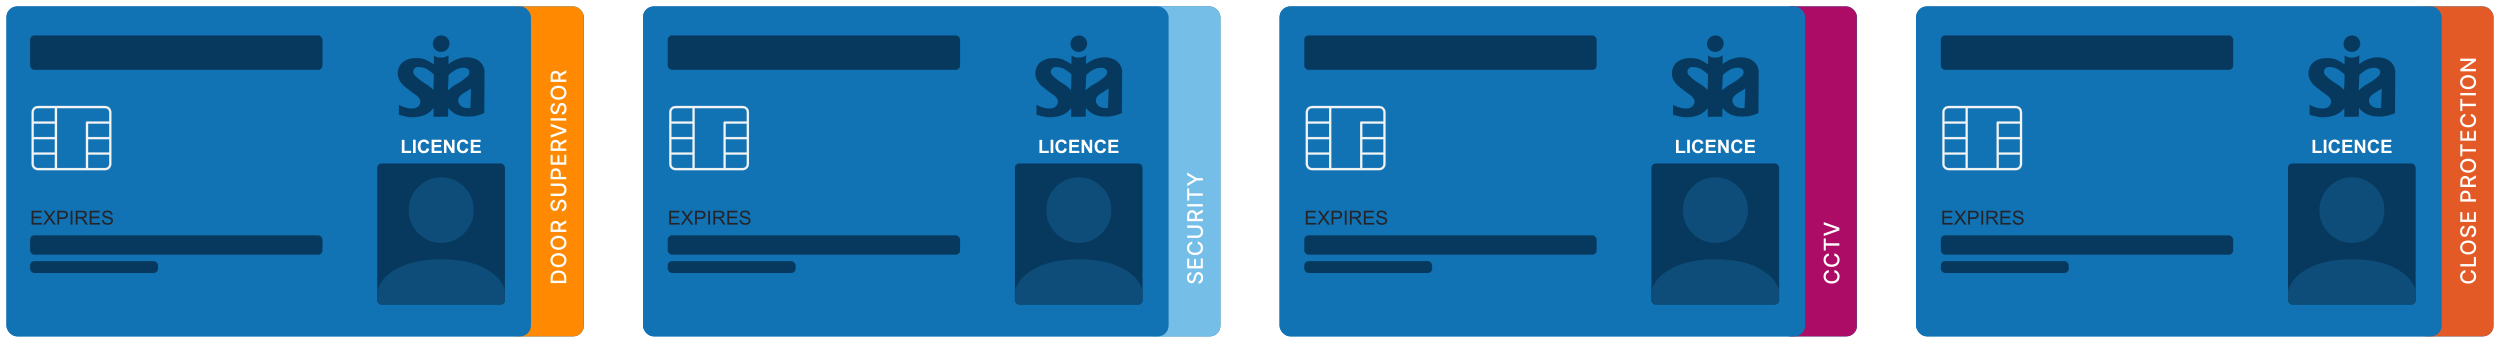 <svg width="2326" height="319" viewBox="0 0 2326 319" fill="none" xmlns="http://www.w3.org/2000/svg">
<g filter="url(#filter0_d_138_5414)">
<g clip-path="url(#clip0_138_5414)">
<rect x="6" width="537.25" height="307" rx="10" fill="#1172B4"/>
<rect x="480" width="63" height="307" fill="#FF8A02"/>
<path d="M526.855 252.693L526.855 257.402L512.31 257.402L512.31 252.544C512.31 251.119 512.601 249.895 513.184 248.872C513.761 247.849 514.592 247.066 515.676 246.521C516.756 245.972 518.051 245.697 519.561 245.697C521.077 245.697 522.379 245.974 523.468 246.528C524.557 247.078 525.395 247.873 525.982 248.915C526.564 249.956 526.855 251.216 526.855 252.693ZM524.938 255.207L524.938 252.814C524.938 251.706 524.73 250.785 524.313 250.051C523.891 249.317 523.283 248.768 522.488 248.403C521.687 248.039 520.712 247.857 519.561 247.857C518.42 247.857 517.452 248.039 516.657 248.403C515.861 248.763 515.257 249.301 514.846 250.016C514.434 250.731 514.228 251.618 514.228 252.679L514.228 255.207L524.938 255.207ZM519.583 229.533C521.136 229.533 522.471 229.818 523.588 230.386C524.701 230.954 525.558 231.733 526.159 232.722C526.756 233.707 527.054 234.827 527.054 236.082C527.054 237.341 526.756 238.466 526.159 239.455C525.558 240.44 524.699 241.217 523.581 241.785C522.464 242.353 521.131 242.637 519.583 242.637C518.03 242.637 516.697 242.353 515.584 241.785C514.467 241.217 513.61 240.44 513.013 239.455C512.412 238.466 512.111 237.341 512.111 236.082C512.111 234.827 512.412 233.707 513.013 232.722C513.61 231.733 514.467 230.954 515.584 230.386C516.697 229.818 518.03 229.533 519.583 229.533ZM519.583 231.707C518.399 231.707 517.402 231.899 516.593 232.282C515.778 232.661 515.163 233.182 514.746 233.845C514.325 234.503 514.114 235.248 514.114 236.082C514.114 236.92 514.325 237.668 514.746 238.326C515.163 238.984 515.778 239.505 516.593 239.889C517.402 240.267 518.399 240.457 519.583 240.457C520.766 240.457 521.766 240.267 522.58 239.889C523.39 239.505 524.005 238.984 524.426 238.326C524.843 237.668 525.051 236.92 525.051 236.082C525.051 235.248 524.843 234.503 524.426 233.845C524.005 233.182 523.39 232.661 522.58 232.282C521.766 231.899 520.766 231.707 519.583 231.707ZM519.583 213.362C521.136 213.362 522.471 213.646 523.588 214.215C524.701 214.783 525.558 215.562 526.159 216.551C526.756 217.536 527.054 218.656 527.054 219.911C527.054 221.17 526.756 222.295 526.159 223.284C525.558 224.269 524.699 225.046 523.581 225.614C522.464 226.182 521.131 226.466 519.583 226.466C518.03 226.466 516.697 226.182 515.584 225.614C514.467 225.046 513.61 224.269 513.013 223.284C512.412 222.295 512.111 221.17 512.111 219.911C512.111 218.656 512.412 217.536 513.013 216.551C513.61 215.562 514.467 214.783 515.584 214.215C516.697 213.646 518.03 213.362 519.583 213.362ZM519.583 215.536C518.399 215.536 517.402 215.727 516.593 216.111C515.778 216.49 515.163 217.011 514.746 217.673C514.325 218.332 514.114 219.077 514.114 219.911C514.114 220.749 514.325 221.497 514.746 222.155C515.163 222.813 515.778 223.334 516.593 223.717C517.402 224.096 518.399 224.286 519.583 224.286C520.766 224.286 521.766 224.096 522.58 223.717C523.39 223.334 524.005 222.813 524.426 222.155C524.843 221.497 525.051 220.749 525.051 219.911C525.051 219.077 524.843 218.332 524.426 217.673C524.005 217.011 523.39 216.49 522.58 216.111C521.766 215.727 520.766 215.536 519.583 215.536ZM526.855 209.826L512.31 209.826L512.31 204.642C512.31 203.515 512.504 202.58 512.892 201.836C513.281 201.088 513.818 200.529 514.505 200.16C515.186 199.791 515.975 199.606 516.87 199.606C517.76 199.606 518.543 199.793 519.221 200.167C519.893 200.536 520.416 201.095 520.79 201.843C521.164 202.587 521.351 203.522 521.351 204.649L521.351 208.576L519.462 208.576L519.462 204.848C519.462 204.137 519.36 203.56 519.157 203.115C518.953 202.665 518.657 202.336 518.269 202.127C517.881 201.919 517.414 201.815 516.87 201.815C516.32 201.815 515.845 201.921 515.442 202.134C515.04 202.343 514.732 202.672 514.519 203.122C514.301 203.567 514.192 204.151 514.192 204.876L514.192 207.632L526.855 207.632L526.855 209.826ZM520.293 202.646L526.855 199.052L526.855 201.552L520.293 205.075L520.293 202.646ZM516.131 182.109C515.459 182.185 514.938 182.498 514.569 183.047C514.194 183.596 514.007 184.287 514.007 185.121C514.007 185.717 514.102 186.233 514.292 186.669C514.476 187.105 514.732 187.443 515.059 187.685C515.381 187.921 515.748 188.04 516.159 188.04C516.505 188.04 516.803 187.959 517.054 187.798C517.305 187.633 517.516 187.417 517.686 187.152C517.852 186.882 517.992 186.593 518.105 186.286C518.214 185.978 518.304 185.682 518.375 185.398L518.745 183.977C518.858 183.513 519.012 183.037 519.206 182.55C519.4 182.062 519.656 181.61 519.973 181.193C520.291 180.777 520.684 180.44 521.152 180.185C521.621 179.924 522.182 179.794 522.836 179.794C523.659 179.794 524.391 180.007 525.03 180.433C525.669 180.855 526.174 181.468 526.543 182.273C526.912 183.073 527.097 184.041 527.097 185.178C527.097 186.267 526.924 187.209 526.578 188.004C526.233 188.8 525.743 189.422 525.108 189.872C524.469 190.322 523.712 190.571 522.836 190.618L522.836 188.416C523.361 188.374 523.799 188.203 524.15 187.905C524.495 187.602 524.753 187.216 524.924 186.747C525.089 186.274 525.172 185.755 525.172 185.192C525.172 184.571 525.075 184.02 524.881 183.537C524.682 183.049 524.408 182.666 524.057 182.386C523.702 182.107 523.288 181.967 522.814 181.967C522.383 181.967 522.031 182.09 521.756 182.337C521.481 182.578 521.254 182.907 521.074 183.324C520.894 183.736 520.736 184.202 520.598 184.723L520.13 186.442C519.812 187.607 519.346 188.53 518.73 189.212C518.115 189.889 517.301 190.227 516.287 190.227C515.449 190.227 514.718 190 514.093 189.545C513.468 189.091 512.982 188.475 512.637 187.699C512.286 186.922 512.111 186.046 512.111 185.071C512.111 184.086 512.284 183.217 512.63 182.464C512.975 181.707 513.451 181.11 514.057 180.675C514.658 180.239 515.35 180.012 516.131 179.993L516.131 182.109ZM512.31 167.018L512.31 164.816L521.877 164.816C522.895 164.816 523.797 165.055 524.583 165.533C525.364 166.012 525.98 166.684 526.429 167.55C526.874 168.417 527.097 169.433 527.097 170.597C527.097 171.757 526.874 172.771 526.429 173.637C525.98 174.504 525.364 175.176 524.583 175.654C523.797 176.132 522.895 176.372 521.877 176.372L512.31 176.372L512.31 174.177L521.699 174.177C522.357 174.177 522.942 174.033 523.453 173.744C523.965 173.45 524.367 173.036 524.661 172.501C524.95 171.966 525.094 171.331 525.094 170.597C525.094 169.859 524.95 169.222 524.661 168.687C524.367 168.147 523.965 167.735 523.453 167.451C522.942 167.162 522.357 167.018 521.699 167.018L512.31 167.018ZM526.855 160.825L512.31 160.825L512.31 155.641C512.31 154.509 512.516 153.572 512.928 152.828C513.34 152.085 513.903 151.529 514.618 151.159C515.328 150.79 516.129 150.605 517.019 150.605C517.914 150.605 518.719 150.792 519.434 151.166C520.144 151.536 520.707 152.094 521.124 152.842C521.536 153.586 521.742 154.521 521.742 155.648L521.742 159.213L519.881 159.213L519.881 155.847C519.881 155.132 519.758 154.552 519.512 154.107C519.261 153.662 518.92 153.335 518.489 153.127C518.058 152.918 517.568 152.814 517.019 152.814C516.47 152.814 515.982 152.918 515.556 153.127C515.13 153.335 514.796 153.664 514.554 154.114C514.313 154.559 514.192 155.146 514.192 155.875L514.192 158.631L526.855 158.631L526.855 160.825ZM526.855 147.232L512.31 147.232L512.31 138.113L514.199 138.113L514.199 145.038L518.631 145.038L518.631 138.589L520.513 138.589L520.513 145.038L524.966 145.038L524.966 138.028L526.855 138.028L526.855 147.232ZM526.855 134.382L512.31 134.382L512.31 129.197C512.31 128.07 512.504 127.135 512.892 126.392C513.281 125.644 513.818 125.085 514.505 124.715C515.186 124.346 515.975 124.162 516.87 124.162C517.76 124.162 518.543 124.349 519.221 124.723C519.893 125.092 520.416 125.651 520.79 126.399C521.164 127.142 521.351 128.077 521.351 129.204L521.351 133.132L519.462 133.132L519.462 129.403C519.462 128.693 519.36 128.115 519.157 127.67C518.953 127.22 518.657 126.891 518.269 126.683C517.881 126.474 517.414 126.37 516.87 126.37C516.32 126.37 515.845 126.477 515.442 126.69C515.04 126.898 514.732 127.227 514.519 127.677C514.301 128.122 514.192 128.707 514.192 129.431L514.192 132.187L526.855 132.187L526.855 134.382ZM520.293 127.201L526.855 123.608L526.855 126.108L520.293 129.63L520.293 127.201ZM512.31 119.771L524.157 115.723L524.157 115.56L512.31 111.511L512.31 109.139L526.855 114.374L526.855 116.909L512.31 122.143L512.31 119.771ZM512.31 104.044L526.855 104.044L526.855 106.239L512.31 106.239L512.31 104.044ZM516.131 92.115C515.459 92.191 514.938 92.503 514.569 93.052C514.194 93.602 514.007 94.293 514.007 95.126C514.007 95.723 514.102 96.239 514.292 96.674C514.476 97.11 514.732 97.449 515.059 97.69C515.381 97.927 515.748 98.045 516.159 98.045C516.505 98.045 516.803 97.965 517.054 97.804C517.305 97.638 517.516 97.423 517.686 97.157C517.852 96.888 517.992 96.599 518.105 96.291C518.214 95.983 518.304 95.687 518.375 95.403L518.745 93.983C518.858 93.519 519.012 93.043 519.206 92.555C519.4 92.067 519.656 91.615 519.973 91.199C520.291 90.782 520.684 90.446 521.152 90.19C521.621 89.93 522.182 89.799 522.836 89.799C523.659 89.799 524.391 90.013 525.03 90.439C525.669 90.86 526.174 91.473 526.543 92.278C526.912 93.078 527.097 94.047 527.097 95.183C527.097 96.272 526.924 97.214 526.578 98.01C526.233 98.805 525.743 99.428 525.108 99.878C524.469 100.327 523.712 100.576 522.836 100.623L522.836 98.422C523.361 98.379 523.799 98.209 524.149 97.91C524.495 97.607 524.753 97.221 524.924 96.753C525.089 96.279 525.172 95.761 525.172 95.197C525.172 94.577 525.075 94.025 524.881 93.542C524.682 93.055 524.408 92.671 524.057 92.392C523.702 92.112 523.288 91.973 522.814 91.973C522.383 91.973 522.031 92.096 521.756 92.342C521.481 92.584 521.254 92.913 521.074 93.329C520.894 93.741 520.736 94.208 520.598 94.728L520.13 96.447C519.812 97.612 519.346 98.535 518.73 99.217C518.115 99.894 517.301 100.233 516.287 100.233C515.449 100.233 514.718 100.005 514.093 99.551C513.468 99.096 512.982 98.481 512.637 97.704C512.286 96.928 512.111 96.052 512.111 95.076C512.111 94.092 512.284 93.223 512.63 92.47C512.975 91.712 513.451 91.116 514.057 90.68C514.658 90.245 515.35 90.017 516.131 89.998L516.131 92.115ZM519.583 73.742C521.136 73.742 522.471 74.026 523.588 74.594C524.701 75.162 525.558 75.941 526.159 76.931C526.756 77.916 527.054 79.036 527.054 80.29C527.054 81.55 526.756 82.674 526.159 83.664C525.558 84.649 524.699 85.425 523.581 85.993C522.464 86.562 521.131 86.846 519.583 86.846C518.03 86.846 516.697 86.562 515.584 85.993C514.467 85.425 513.61 84.649 513.013 83.664C512.412 82.674 512.111 81.55 512.111 80.29C512.111 79.036 512.412 77.916 513.013 76.931C513.61 75.941 514.467 75.162 515.584 74.594C516.697 74.026 518.03 73.742 519.583 73.742ZM519.583 75.915C518.399 75.915 517.402 76.107 516.593 76.491C515.778 76.869 515.163 77.39 514.746 78.053C514.325 78.711 514.114 79.457 514.114 80.29C514.114 81.128 514.325 81.876 514.746 82.535C515.163 83.193 515.778 83.714 516.593 84.097C517.402 84.476 518.399 84.665 519.583 84.665C520.766 84.665 521.766 84.476 522.58 84.097C523.39 83.714 524.005 83.193 524.426 82.535C524.843 81.876 525.051 81.128 525.051 80.29C525.051 79.457 524.843 78.711 524.426 78.053C524.005 77.39 523.39 76.869 522.58 76.491C521.765 76.107 520.766 75.915 519.583 75.915ZM526.855 70.206L512.31 70.206L512.31 65.021C512.31 63.894 512.504 62.959 512.892 62.216C513.281 61.468 513.818 60.909 514.505 60.54C515.186 60.17 515.975 59.986 516.87 59.986C517.76 59.986 518.543 60.173 519.221 60.547C519.893 60.916 520.416 61.475 520.79 62.223C521.164 62.966 521.351 63.901 521.351 65.028L521.351 68.956L519.462 68.956L519.462 65.227C519.462 64.517 519.36 63.939 519.157 63.494C518.953 63.044 518.657 62.715 518.269 62.507C517.881 62.299 517.414 62.194 516.87 62.194C516.32 62.194 515.845 62.301 515.442 62.514C515.04 62.722 514.732 63.051 514.519 63.501C514.301 63.946 514.192 64.531 514.192 65.256L514.192 68.011L526.855 68.011L526.855 70.206ZM520.293 63.026L526.855 59.432L526.855 61.932L520.293 65.454L520.293 63.026Z" fill="white"/>
<rect x="5" width="489" height="307" rx="10" fill="#1172B4"/>
<rect x="28" y="27" width="272" height="32" rx="4" fill="#06395D"/>
<g clip-path="url(#clip1_138_5414)">
<path d="M35.222 152.341H97.784C100.972 152.341 103.563 149.751 103.563 146.563V98.438C103.563 95.252 100.972 92.659 97.784 92.659H35.222C32.036 92.659 29.443 95.252 29.443 98.438V146.563C29.443 149.748 32.036 152.341 35.222 152.341ZM97.784 150.409H81.907V137.904H101.63V146.563C101.63 148.685 99.904 150.409 97.784 150.409ZM79.974 108.063V150.409H53.032V94.591H97.784C99.907 94.591 101.63 96.317 101.63 98.438V107.096H80.941C80.406 107.096 79.974 107.528 79.974 108.063ZM31.375 146.563V137.904H51.099V150.409H35.222C33.102 150.409 31.375 148.683 31.375 146.563ZM101.628 135.971H81.907V123.466H101.628V135.971ZM51.099 123.466V135.971H31.375V123.466H51.099ZM101.628 121.534H81.907V109.029H101.628V121.534ZM51.099 109.029V121.534H31.375V109.029H51.099ZM51.099 94.591V107.096H31.375V98.438C31.375 96.317 33.102 94.591 35.222 94.591H51.099Z" fill="#F4F4F4" stroke="#F4F4F4" stroke-width="0.2"/>
</g>
<rect x="28" y="213" width="272" height="18" rx="4" fill="#06395D"/>
<path d="M29.424 203V190.115H38.74V191.636H31.129V195.582H38.257V197.094H31.129V201.479H39.039V203H29.424ZM40.085 203L45.068 196.285L40.674 190.115H42.704L45.042 193.42C45.528 194.105 45.874 194.633 46.079 195.002C46.366 194.533 46.706 194.044 47.099 193.534L49.691 190.115H51.546L47.02 196.188L51.898 203H49.788L46.545 198.403C46.363 198.14 46.176 197.853 45.982 197.542C45.695 198.011 45.49 198.333 45.367 198.509L42.133 203H40.085ZM53.4 203V190.115H58.261C59.116 190.115 59.77 190.156 60.221 190.238C60.853 190.344 61.384 190.546 61.812 190.845C62.239 191.138 62.582 191.551 62.84 192.084C63.103 192.617 63.235 193.203 63.235 193.842C63.235 194.938 62.887 195.866 62.19 196.628C61.492 197.384 60.232 197.762 58.41 197.762H55.105V203H53.4ZM55.105 196.241H58.437C59.538 196.241 60.32 196.036 60.783 195.626C61.246 195.216 61.477 194.639 61.477 193.895C61.477 193.355 61.34 192.896 61.065 192.515C60.795 192.128 60.438 191.873 59.992 191.75C59.705 191.674 59.175 191.636 58.401 191.636H55.105V196.241ZM65.696 203V190.115H67.401V203H65.696ZM70.442 203V190.115H76.155C77.304 190.115 78.177 190.232 78.774 190.467C79.372 190.695 79.85 191.103 80.207 191.688C80.564 192.274 80.743 192.922 80.743 193.631C80.743 194.545 80.447 195.315 79.856 195.942C79.264 196.569 78.35 196.968 77.113 197.138C77.564 197.354 77.907 197.568 78.142 197.779C78.64 198.236 79.111 198.808 79.557 199.493L81.798 203H79.653L77.948 200.319C77.45 199.546 77.04 198.954 76.718 198.544C76.395 198.134 76.106 197.847 75.848 197.683C75.596 197.519 75.338 197.404 75.074 197.34C74.881 197.299 74.564 197.278 74.125 197.278H72.147V203H70.442ZM72.147 195.802H75.812C76.592 195.802 77.201 195.723 77.641 195.564C78.08 195.4 78.414 195.143 78.643 194.791C78.871 194.434 78.985 194.047 78.985 193.631C78.985 193.021 78.763 192.521 78.317 192.128C77.878 191.735 77.181 191.539 76.226 191.539H72.147V195.802ZM83.459 203V190.115H92.775V191.636H85.164V195.582H92.292V197.094H85.164V201.479H93.074V203H83.459ZM94.85 198.86L96.458 198.72C96.534 199.364 96.71 199.895 96.985 200.311C97.267 200.721 97.7 201.055 98.286 201.312C98.872 201.564 99.531 201.69 100.264 201.69C100.914 201.69 101.488 201.594 101.986 201.4C102.484 201.207 102.854 200.943 103.094 200.609C103.34 200.27 103.463 199.9 103.463 199.502C103.463 199.098 103.346 198.746 103.111 198.447C102.877 198.143 102.49 197.888 101.951 197.683C101.605 197.548 100.841 197.34 99.657 197.059C98.474 196.771 97.644 196.502 97.17 196.25C96.555 195.928 96.095 195.529 95.79 195.055C95.491 194.574 95.342 194.038 95.342 193.446C95.342 192.796 95.526 192.189 95.895 191.627C96.265 191.059 96.804 190.628 97.513 190.335C98.222 190.042 99.01 189.896 99.877 189.896C100.832 189.896 101.673 190.051 102.399 190.361C103.132 190.666 103.694 191.117 104.087 191.715C104.479 192.312 104.69 192.989 104.72 193.745L103.085 193.868C102.997 193.054 102.698 192.438 102.188 192.022C101.685 191.606 100.938 191.398 99.947 191.398C98.916 191.398 98.163 191.589 97.689 191.97C97.22 192.345 96.985 192.799 96.985 193.332C96.985 193.795 97.152 194.176 97.486 194.475C97.814 194.773 98.67 195.081 100.053 195.397C101.441 195.708 102.394 195.98 102.909 196.215C103.659 196.561 104.213 197 104.57 197.533C104.928 198.061 105.106 198.67 105.106 199.361C105.106 200.047 104.91 200.694 104.518 201.304C104.125 201.907 103.56 202.379 102.821 202.719C102.089 203.053 101.263 203.22 100.343 203.22C99.177 203.22 98.198 203.05 97.407 202.71C96.622 202.37 96.004 201.86 95.553 201.181C95.107 200.495 94.873 199.722 94.85 198.86Z" fill="#242429"/>
<rect x="28" y="237" width="119" height="11" rx="4" fill="#06395D"/>
<path fill-rule="evenodd" clip-rule="evenodd" d="M410.506 27.005C411.499 26.968 412.494 27.139 413.429 27.506C414.365 27.873 415.222 28.429 415.947 29.139C416.672 29.849 417.249 30.699 417.644 31.636C418.039 32.574 418.243 33.578 418.243 34.587C418.176 36.679 417.325 38.646 415.864 40.087C414.404 41.529 412.442 42.337 410.38 42.347C409.387 42.384 408.393 42.214 407.458 41.847C406.522 41.48 405.666 40.925 404.941 40.216C404.216 39.506 403.638 38.657 403.243 37.721C402.848 36.785 402.643 35.781 402.642 34.772C402.708 32.679 403.557 30.711 405.018 29.267C406.479 27.824 408.442 27.015 410.506 27.005ZM403.587 53.835C400.894 51.991 398.034 50.42 395.048 49.146C392.011 48.22 388.842 47.887 385.712 48.165C382.501 48.137 379.365 48.997 376.641 50.653C374.564 51.737 372.867 53.432 371.766 55.522C370.693 57.557 370.088 59.822 369.996 62.15C370.004 64.957 370.871 67.715 372.475 70.042C374.443 72.921 375.418 73.676 377.665 75.415C378.486 76.051 379.478 76.819 380.75 77.87C382.68 79.465 384.202 80.477 385.468 81.318C387.316 82.546 388.616 83.41 389.838 85.195C390.432 85.885 390.837 86.72 391.01 87.613C391.183 88.505 391.118 89.422 390.822 90.269C390.478 91.404 389.818 92.407 388.921 93.16C387.578 94.278 385.894 94.897 384.136 94.919C381.608 95.108 379.055 94.754 376.644 93.881C375.15 93.481 373.701 92.908 372.328 92.175L371.145 91.58L371.087 100.796C374.232 101.764 377.432 102.513 380.666 103.04L380.667 103.04L380.67 103.04L380.671 103.04C382.228 103.124 382.598 103.144 382.967 103.15C383.082 103.152 383.197 103.153 383.347 103.153C383.47 103.154 383.618 103.154 383.809 103.156C385.384 103.141 386.955 103.018 388.509 102.79C390.775 102.455 392.993 101.874 395.125 101.056C396.917 100.297 398.591 99.289 400.101 98.06L403.443 94.608L403.395 102.731L416.948 102.559L416.996 94.435C418.246 95.958 419.684 97.311 421.274 98.461C423.245 99.958 425.501 101.013 427.887 101.554C429.636 102.075 431.44 102.354 433.251 102.384C437.734 102.761 442.225 102.225 446.456 100.806C447.889 100.433 449.269 99.885 450.566 99.176L450.789 60.238C450.582 57.451 449.481 54.786 447.653 52.656C445.873 50.574 443.519 49.085 440.91 48.391C438.251 47.556 435.478 47.214 432.725 47.382C430.261 47.639 427.837 48.164 425.496 48.949C423.435 49.725 421.475 50.743 419.655 51.983L417.236 53.656L417.292 45.411C415.335 46.93 412.906 47.707 410.412 47.615C408.032 47.853 405.633 47.123 403.737 45.584L403.587 53.835ZM437.653 94.446L438.238 76.438L430.779 81.1C430.779 81.1 426.154 83.729 426.364 87.64C426.393 88.99 426.857 90.306 427.685 91.384C428.342 92.224 429.158 92.923 430.083 93.438C431.008 93.954 432.022 94.274 433.062 94.38C434.582 94.697 436.14 94.719 437.653 94.446ZM403.21 77.753C400.882 75.317 398.228 73.225 395.332 71.541C391.647 69.381 388.279 66.695 385.336 63.566C384.828 62.864 384.523 62.035 384.457 61.175C384.391 60.316 384.567 59.461 384.963 58.71C385.359 57.96 385.959 57.344 386.695 56.935C387.431 56.526 388.271 56.339 389.118 56.398C391.802 56.366 394.474 56.961 396.926 58.137C398.429 59.12 403.532 62.54 403.674 63.582C403.816 64.624 403.21 77.753 403.21 77.753ZM424.825 72.199C421.842 73.776 419.126 75.812 416.77 78.236C416.77 78.236 417.344 64.537 417.374 63.86C419.526 61.774 421.95 59.996 424.583 58.574C427.015 57.478 429.678 56.973 432.365 57.099C433.983 57.259 436.497 58.319 436.747 60.627C436.834 62.016 436.428 63.377 435.602 64.463C432.367 67.513 428.744 70.113 424.825 72.199Z" fill="#06395D"/>
<path d="M373.851 136.399V124.157H376.343V134.319H382.539V136.399H373.851ZM384.249 136.399V124.056H386.741V136.399H384.249ZM397.021 131.861L399.437 132.627C399.067 133.974 398.449 134.976 397.585 135.633C396.726 136.284 395.634 136.609 394.31 136.609C392.671 136.609 391.324 136.051 390.268 134.934C389.213 133.811 388.686 132.279 388.686 130.337C388.686 128.282 389.216 126.688 390.277 125.555C391.338 124.415 392.732 123.845 394.461 123.845C395.971 123.845 397.198 124.292 398.14 125.184C398.702 125.712 399.123 126.469 399.403 127.457L396.937 128.047C396.791 127.407 396.485 126.902 396.019 126.531C395.559 126.161 394.997 125.976 394.335 125.976C393.42 125.976 392.676 126.304 392.104 126.961C391.537 127.617 391.253 128.681 391.253 130.152C391.253 131.712 391.534 132.823 392.095 133.486C392.657 134.148 393.386 134.479 394.284 134.479C394.947 134.479 395.516 134.269 395.994 133.848C396.471 133.427 396.813 132.764 397.021 131.861ZM401.584 136.399V124.056H410.736V126.144H404.076V128.88H410.273V130.96H404.076V134.319H410.972V136.399H401.584ZM413.11 136.399V124.056H415.535L420.586 132.298V124.056H422.902V136.399H420.401L415.425 128.35V136.399H413.11ZM433.443 131.861L435.859 132.627C435.489 133.974 434.871 134.976 434.007 135.633C433.148 136.284 432.056 136.609 430.732 136.609C429.093 136.609 427.746 136.051 426.69 134.934C425.635 133.811 425.108 132.279 425.108 130.337C425.108 128.282 425.638 126.688 426.699 125.555C427.76 124.415 429.155 123.845 430.883 123.845C432.393 123.845 433.62 124.292 434.563 125.184C435.124 125.712 435.545 126.469 435.825 127.457L433.359 128.047C433.213 127.407 432.907 126.902 432.441 126.531C431.981 126.161 431.419 125.976 430.757 125.976C429.842 125.976 429.098 126.304 428.526 126.961C427.959 127.617 427.676 128.681 427.676 130.152C427.676 131.712 427.956 132.823 428.517 133.486C429.079 134.148 429.808 134.479 430.707 134.479C431.369 134.479 431.939 134.269 432.416 133.848C432.893 133.427 433.235 132.764 433.443 131.861ZM438.006 136.399V124.056H447.158V126.144H440.498V128.88H446.695V130.96H440.498V134.319H447.394V136.399H438.006Z" fill="white"/>
<g clip-path="url(#clip2_138_5414)">
<rect x="351" y="146.146" width="118.784" height="131.237" rx="4" fill="#06395D"/>
<path d="M471 281H350V272.612C350 261.429 355.546 252.406 366.637 245.544C377.729 238.681 392.35 235.25 410.5 235.25C428.65 235.25 443.271 238.681 454.363 245.544C465.454 252.406 471 261.429 471 272.612V281Z" fill="#0E4D79"/>
<path d="M431.864 211.041C425.94 217.014 418.819 220 410.5 220C402.181 220 395.06 217.014 389.136 211.041C383.212 205.068 380.25 197.888 380.25 189.5C380.25 181.112 383.212 173.932 389.136 167.959C395.06 161.986 402.181 159 410.5 159C418.819 159 425.94 161.986 431.864 167.959C437.788 173.932 440.75 181.112 440.75 189.5C440.75 197.888 437.788 205.068 431.864 211.041Z" fill="#0E4D79"/>
</g>
</g>
</g>
<g filter="url(#filter1_d_138_5414)">
<g clip-path="url(#clip3_138_5414)">
<rect x="598.25" width="537.25" height="307" rx="10" fill="#1172B4"/>
<rect x="1072.25" width="63" height="307" fill="#75BEE7"/>
<path d="M1108.38 249.469C1107.71 249.545 1107.19 249.857 1106.82 250.406C1106.44 250.955 1106.26 251.647 1106.26 252.48C1106.26 253.077 1106.35 253.593 1106.54 254.028C1106.73 254.464 1106.98 254.803 1107.31 255.044C1107.63 255.281 1108 255.399 1108.41 255.399C1108.76 255.399 1109.05 255.319 1109.3 255.158C1109.56 254.992 1109.77 254.777 1109.94 254.511C1110.1 254.241 1110.24 253.953 1110.36 253.645C1110.46 253.337 1110.55 253.041 1110.63 252.757L1110.99 251.337C1111.11 250.873 1111.26 250.397 1111.46 249.909C1111.65 249.421 1111.91 248.969 1112.22 248.553C1112.54 248.136 1112.93 247.8 1113.4 247.544C1113.87 247.284 1114.43 247.153 1115.09 247.153C1115.91 247.153 1116.64 247.366 1117.28 247.793C1117.92 248.214 1118.42 248.827 1118.79 249.632C1119.16 250.432 1119.35 251.401 1119.35 252.537C1119.35 253.626 1119.17 254.568 1118.83 255.364C1118.48 256.159 1117.99 256.782 1117.36 257.232C1116.72 257.681 1115.96 257.93 1115.09 257.977L1115.09 255.776C1115.61 255.733 1116.05 255.562 1116.4 255.264C1116.75 254.961 1117 254.575 1117.17 254.107C1117.34 253.633 1117.42 253.115 1117.42 252.551C1117.42 251.931 1117.33 251.379 1117.13 250.896C1116.93 250.409 1116.66 250.025 1116.31 249.746C1115.95 249.466 1115.54 249.327 1115.06 249.327C1114.63 249.327 1114.28 249.45 1114.01 249.696C1113.73 249.937 1113.5 250.267 1113.32 250.683C1113.14 251.095 1112.99 251.562 1112.85 252.082L1112.38 253.801C1112.06 254.966 1111.6 255.889 1110.98 256.571C1110.36 257.248 1109.55 257.587 1108.54 257.587C1107.7 257.587 1106.97 257.359 1106.34 256.905C1105.72 256.45 1105.23 255.835 1104.89 255.058C1104.54 254.282 1104.36 253.406 1104.36 252.43C1104.36 251.446 1104.53 250.577 1104.88 249.824C1105.23 249.066 1105.7 248.47 1106.31 248.034C1106.91 247.598 1107.6 247.371 1108.38 247.352L1108.38 249.469ZM1119.11 243.731L1104.56 243.731L1104.56 234.612L1106.45 234.612L1106.45 241.536L1110.88 241.536L1110.88 235.087L1112.76 235.087L1112.76 241.536L1117.22 241.536L1117.22 234.526L1119.11 234.526L1119.11 243.731ZM1109.29 218.799L1109.29 221.015C1108.82 221.1 1108.4 221.259 1108.04 221.491C1107.68 221.723 1107.37 222.007 1107.12 222.343C1106.87 222.679 1106.68 223.056 1106.56 223.472C1106.43 223.884 1106.36 224.322 1106.36 224.786C1106.36 225.624 1106.57 226.375 1107 227.038C1107.42 227.696 1108.04 228.217 1108.85 228.6C1109.66 228.979 1110.66 229.168 1111.83 229.168C1113.02 229.168 1114.02 228.979 1114.83 228.6C1115.64 228.217 1116.26 227.694 1116.68 227.031C1117.09 226.368 1117.3 225.622 1117.3 224.793C1117.3 224.334 1117.24 223.899 1117.12 223.487C1116.99 223.07 1116.8 222.694 1116.56 222.357C1116.31 222.021 1116.01 221.737 1115.65 221.505C1115.29 221.268 1114.88 221.105 1114.42 221.015L1114.43 218.799C1115.14 218.918 1115.8 219.147 1116.4 219.488C1117 219.824 1117.51 220.257 1117.95 220.788C1118.38 221.313 1118.71 221.915 1118.95 222.592C1119.19 223.269 1119.3 224.007 1119.3 224.808C1119.3 226.067 1119.01 227.189 1118.41 228.174C1117.81 229.159 1116.95 229.936 1115.83 230.504C1114.71 231.067 1113.38 231.349 1111.83 231.349C1110.28 231.349 1108.95 231.065 1107.83 230.497C1106.72 229.928 1105.86 229.152 1105.26 228.167C1104.66 227.182 1104.36 226.062 1104.36 224.808C1104.36 224.036 1104.47 223.316 1104.69 222.649C1104.91 221.976 1105.23 221.373 1105.66 220.837C1106.08 220.302 1106.6 219.86 1107.21 219.509C1107.82 219.159 1108.51 218.922 1109.29 218.799ZM1104.56 206.019L1104.56 203.818L1114.13 203.818C1115.14 203.818 1116.05 204.057 1116.83 204.535C1117.61 205.013 1118.23 205.686 1118.68 206.552C1119.12 207.419 1119.35 208.434 1119.35 209.599C1119.35 210.759 1119.12 211.772 1118.68 212.639C1118.23 213.505 1117.61 214.178 1116.83 214.656C1116.05 215.134 1115.14 215.373 1114.13 215.373L1104.56 215.373L1104.56 213.178L1113.95 213.178C1114.61 213.178 1115.19 213.034 1115.7 212.745C1116.21 212.452 1116.62 212.037 1116.91 211.502C1117.2 210.967 1117.34 210.333 1117.34 209.599C1117.34 208.86 1117.2 208.223 1116.91 207.688C1116.62 207.149 1116.21 206.737 1115.7 206.453C1115.19 206.164 1114.61 206.019 1113.95 206.019L1104.56 206.019ZM1119.11 199.827L1104.56 199.827L1104.56 194.642C1104.56 193.515 1104.75 192.58 1105.14 191.837C1105.53 191.089 1106.07 190.53 1106.75 190.161C1107.44 189.791 1108.22 189.607 1109.12 189.607C1110.01 189.607 1110.79 189.794 1111.47 190.168C1112.14 190.537 1112.67 191.096 1113.04 191.844C1113.41 192.587 1113.6 193.523 1113.6 194.649L1113.6 198.577L1111.71 198.577L1111.71 194.848C1111.71 194.138 1111.61 193.56 1111.41 193.115C1111.2 192.666 1110.91 192.336 1110.52 192.128C1110.13 191.92 1109.66 191.816 1109.12 191.816C1108.57 191.816 1108.09 191.922 1107.69 192.135C1107.29 192.344 1106.98 192.673 1106.77 193.122C1106.55 193.568 1106.44 194.152 1106.44 194.877L1106.44 197.632L1119.11 197.632L1119.11 199.827ZM1112.54 192.647L1119.11 189.053L1119.11 191.553L1112.54 195.076L1112.54 192.647ZM1104.56 183.942L1119.11 183.942L1119.11 186.136L1104.56 186.136L1104.56 183.942ZM1106.45 180.663L1104.56 180.663L1104.56 169.406L1106.45 169.406L1106.45 173.944L1119.11 173.944L1119.11 176.132L1106.45 176.132L1106.45 180.663ZM1104.56 167.241L1104.56 164.748L1111.17 160.948L1111.17 160.792L1104.56 156.992L1104.56 154.499L1113.4 159.776L1119.11 159.776L1119.11 161.964L1113.4 161.964L1104.56 167.241Z" fill="white"/>
<rect x="598.25" width="489" height="307" rx="10" fill="#1172B4"/>
<rect x="621.25" y="27" width="272" height="32" rx="4" fill="#06395D"/>
<g clip-path="url(#clip4_138_5414)">
<path d="M628.472 152.341H691.034C694.222 152.341 696.813 149.751 696.813 146.563V98.438C696.813 95.252 694.222 92.659 691.034 92.659H628.472C625.286 92.659 622.693 95.252 622.693 98.438V146.563C622.693 149.748 625.286 152.341 628.472 152.341ZM691.034 150.409H675.157V137.904H694.88V146.563C694.88 148.685 693.154 150.409 691.034 150.409ZM673.224 108.063V150.409H646.282V94.591H691.034C693.157 94.591 694.88 96.317 694.88 98.438V107.096H674.19C673.656 107.096 673.224 107.528 673.224 108.063ZM624.625 146.563V137.904H644.349V150.409H628.472C626.352 150.409 624.625 148.683 624.625 146.563ZM694.878 135.971H675.157V123.466H694.878V135.971ZM644.349 123.466V135.971H624.625V123.466H644.349ZM694.878 121.534H675.157V109.029H694.878V121.534ZM644.349 109.029V121.534H624.625V109.029H644.349ZM644.349 94.591V107.096H624.625V98.438C624.625 96.317 626.352 94.591 628.472 94.591H644.349Z" fill="#F4F4F4" stroke="#F4F4F4" stroke-width="0.2"/>
</g>
<rect x="621.25" y="213" width="272" height="18" rx="4" fill="#06395D"/>
<path d="M622.674 203V190.115H631.99V191.636H624.379V195.582H631.507V197.094H624.379V201.479H632.289V203H622.674ZM633.335 203L638.318 196.285L633.924 190.115H635.954L638.292 193.42C638.778 194.105 639.124 194.633 639.329 195.002C639.616 194.533 639.956 194.044 640.349 193.534L642.941 190.115H644.796L640.27 196.188L645.147 203H643.038L639.795 198.403C639.613 198.14 639.426 197.853 639.232 197.542C638.945 198.011 638.74 198.333 638.617 198.509L635.383 203H633.335ZM646.65 203V190.115H651.511C652.366 190.115 653.02 190.156 653.471 190.238C654.104 190.344 654.634 190.546 655.062 190.845C655.489 191.138 655.832 191.551 656.09 192.084C656.354 192.617 656.485 193.203 656.485 193.842C656.485 194.938 656.137 195.866 655.439 196.628C654.742 197.384 653.482 197.762 651.66 197.762H648.355V203H646.65ZM648.355 196.241H651.687C652.788 196.241 653.57 196.036 654.033 195.626C654.496 195.216 654.728 194.639 654.728 193.895C654.728 193.355 654.59 192.896 654.314 192.515C654.045 192.128 653.688 191.873 653.242 191.75C652.955 191.674 652.425 191.636 651.651 191.636H648.355V196.241ZM658.946 203V190.115H660.651V203H658.946ZM663.692 203V190.115H669.405C670.554 190.115 671.427 190.232 672.024 190.467C672.622 190.695 673.1 191.103 673.457 191.688C673.814 192.274 673.993 192.922 673.993 193.631C673.993 194.545 673.697 195.315 673.105 195.942C672.514 196.569 671.6 196.968 670.363 197.138C670.814 197.354 671.157 197.568 671.392 197.779C671.89 198.236 672.361 198.808 672.807 199.493L675.048 203H672.903L671.198 200.319C670.7 199.546 670.29 198.954 669.968 198.544C669.646 198.134 669.355 197.847 669.098 197.683C668.846 197.519 668.588 197.404 668.324 197.34C668.131 197.299 667.814 197.278 667.375 197.278H665.397V203H663.692ZM665.397 195.802H669.062C669.842 195.802 670.451 195.723 670.891 195.564C671.33 195.4 671.664 195.143 671.893 194.791C672.121 194.434 672.235 194.047 672.235 193.631C672.235 193.021 672.013 192.521 671.567 192.128C671.128 191.735 670.431 191.539 669.476 191.539H665.397V195.802ZM676.709 203V190.115H686.025V191.636H678.414V195.582H685.542V197.094H678.414V201.479H686.324V203H676.709ZM688.1 198.86L689.708 198.72C689.784 199.364 689.96 199.895 690.235 200.311C690.517 200.721 690.95 201.055 691.536 201.312C692.122 201.564 692.781 201.69 693.514 201.69C694.164 201.69 694.738 201.594 695.236 201.4C695.734 201.207 696.104 200.943 696.344 200.609C696.59 200.27 696.713 199.9 696.713 199.502C696.713 199.098 696.596 198.746 696.361 198.447C696.127 198.143 695.74 197.888 695.201 197.683C694.855 197.548 694.091 197.34 692.907 197.059C691.724 196.771 690.895 196.502 690.42 196.25C689.805 195.928 689.345 195.529 689.04 195.055C688.741 194.574 688.592 194.038 688.592 193.446C688.592 192.796 688.776 192.189 689.146 191.627C689.515 191.059 690.054 190.628 690.763 190.335C691.472 190.042 692.26 189.896 693.127 189.896C694.082 189.896 694.923 190.051 695.649 190.361C696.382 190.666 696.944 191.117 697.337 191.715C697.729 192.312 697.94 192.989 697.97 193.745L696.335 193.868C696.247 193.054 695.948 192.438 695.438 192.022C694.935 191.606 694.188 191.398 693.197 191.398C692.166 191.398 691.413 191.589 690.938 191.97C690.47 192.345 690.235 192.799 690.235 193.332C690.235 193.795 690.402 194.176 690.736 194.475C691.064 194.773 691.92 195.081 693.303 195.397C694.691 195.708 695.644 195.98 696.159 196.215C696.909 196.561 697.463 197 697.82 197.533C698.178 198.061 698.356 198.67 698.356 199.361C698.356 200.047 698.16 200.694 697.768 201.304C697.375 201.907 696.81 202.379 696.071 202.719C695.339 203.053 694.513 203.22 693.593 203.22C692.427 203.22 691.448 203.05 690.657 202.71C689.872 202.37 689.254 201.86 688.803 201.181C688.357 200.495 688.123 199.722 688.1 198.86Z" fill="#242429"/>
<rect x="621.25" y="237" width="119" height="11" rx="4" fill="#06395D"/>
<path fill-rule="evenodd" clip-rule="evenodd" d="M1003.76 27.005C1004.75 26.968 1005.74 27.139 1006.68 27.506C1007.62 27.873 1008.47 28.429 1009.2 29.139C1009.92 29.849 1010.5 30.699 1010.89 31.636C1011.29 32.574 1011.49 33.578 1011.49 34.587C1011.43 36.679 1010.58 38.646 1009.11 40.087C1007.65 41.529 1005.69 42.337 1003.63 42.347C1002.64 42.384 1001.64 42.214 1000.71 41.847C999.772 41.48 998.916 40.925 998.191 40.216C997.466 39.506 996.888 38.657 996.493 37.721C996.098 36.785 995.893 35.781 995.892 34.772C995.958 32.679 996.807 30.711 998.268 29.267C999.729 27.824 1001.69 27.015 1003.76 27.005ZM996.837 53.835C994.144 51.991 991.284 50.42 988.298 49.146C985.261 48.22 982.092 47.887 978.962 48.165C975.751 48.137 972.615 48.997 969.891 50.653C967.814 51.737 966.117 53.432 965.016 55.522C963.943 57.557 963.338 59.822 963.246 62.15C963.254 64.957 964.121 67.715 965.725 70.042C967.693 72.921 968.668 73.676 970.915 75.415C971.736 76.051 972.728 76.819 974 77.87C975.93 79.465 977.452 80.477 978.718 81.318C980.566 82.546 981.866 83.41 983.088 85.195C983.682 85.885 984.087 86.72 984.26 87.613C984.433 88.505 984.368 89.422 984.072 90.269C983.728 91.404 983.068 92.407 982.171 93.16C980.828 94.278 979.144 94.897 977.386 94.919C974.858 95.108 972.305 94.754 969.894 93.881C968.4 93.481 966.951 92.908 965.578 92.175L964.395 91.58L964.337 100.796C967.482 101.764 970.682 102.513 973.916 103.04L973.917 103.04L973.92 103.04L973.921 103.04C975.478 103.124 975.848 103.144 976.217 103.15C976.332 103.152 976.447 103.153 976.597 103.153C976.72 103.154 976.868 103.154 977.059 103.156C978.634 103.141 980.205 103.018 981.759 102.79C984.025 102.455 986.243 101.874 988.375 101.056C990.167 100.297 991.841 99.289 993.351 98.06L996.693 94.608L996.645 102.731L1010.2 102.559L1010.25 94.435C1011.5 95.958 1012.93 97.311 1014.52 98.461C1016.49 99.958 1018.75 101.013 1021.14 101.554C1022.89 102.075 1024.69 102.354 1026.5 102.384C1030.98 102.761 1035.47 102.225 1039.71 100.806C1041.14 100.433 1042.52 99.885 1043.82 99.176L1044.04 60.238C1043.83 57.451 1042.73 54.786 1040.9 52.656C1039.12 50.574 1036.77 49.085 1034.16 48.391C1031.5 47.556 1028.73 47.214 1025.98 47.382C1023.51 47.639 1021.09 48.164 1018.75 48.949C1016.68 49.725 1014.72 50.743 1012.91 51.983L1010.49 53.656L1010.54 45.411C1008.58 46.93 1006.16 47.707 1003.66 47.615C1001.28 47.853 998.883 47.123 996.987 45.584L996.837 53.835ZM1030.9 94.446L1031.49 76.438L1024.03 81.1C1024.03 81.1 1019.4 83.729 1019.61 87.64C1019.64 88.99 1020.11 90.306 1020.94 91.384C1021.59 92.224 1022.41 92.923 1023.33 93.438C1024.26 93.954 1025.27 94.274 1026.31 94.38C1027.83 94.697 1029.39 94.719 1030.9 94.446ZM996.46 77.753C994.132 75.317 991.478 73.225 988.582 71.541C984.897 69.381 981.529 66.695 978.586 63.566C978.078 62.864 977.773 62.035 977.707 61.175C977.641 60.316 977.817 59.461 978.213 58.71C978.609 57.96 979.209 57.344 979.945 56.935C980.681 56.526 981.521 56.339 982.368 56.398C985.052 56.366 987.724 56.961 990.176 58.137C991.679 59.12 996.782 62.54 996.924 63.582C997.066 64.624 996.46 77.753 996.46 77.753ZM1018.07 72.199C1015.09 73.776 1012.38 75.812 1010.02 78.236C1010.02 78.236 1010.59 64.537 1010.62 63.86C1012.78 61.774 1015.2 59.996 1017.83 58.574C1020.27 57.478 1022.93 56.973 1025.61 57.099C1027.23 57.259 1029.75 58.319 1030 60.627C1030.08 62.016 1029.68 63.377 1028.85 64.463C1025.62 67.513 1021.99 70.113 1018.07 72.199Z" fill="#06395D"/>
<path d="M967.101 136.399V124.157H969.593V134.319H975.789V136.399H967.101ZM977.499 136.399V124.056H979.991V136.399H977.499ZM990.271 131.861L992.687 132.627C992.317 133.974 991.699 134.976 990.835 135.633C989.976 136.284 988.884 136.609 987.56 136.609C985.921 136.609 984.574 136.051 983.518 134.934C982.463 133.811 981.936 132.279 981.936 130.337C981.936 128.282 982.466 126.688 983.527 125.555C984.588 124.415 985.982 123.845 987.711 123.845C989.221 123.845 990.448 124.292 991.39 125.184C991.952 125.712 992.373 126.469 992.653 127.457L990.187 128.047C990.041 127.407 989.735 126.902 989.269 126.531C988.809 126.161 988.247 125.976 987.585 125.976C986.67 125.976 985.926 126.304 985.354 126.961C984.787 127.617 984.503 128.681 984.503 130.152C984.503 131.712 984.784 132.823 985.345 133.486C985.907 134.148 986.636 134.479 987.534 134.479C988.197 134.479 988.766 134.269 989.244 133.848C989.721 133.427 990.063 132.764 990.271 131.861ZM994.834 136.399V124.056H1003.99V126.144H997.326V128.88H1003.52V130.96H997.326V134.319H1004.22V136.399H994.834ZM1006.36 136.399V124.056H1008.78L1013.84 132.298V124.056H1016.15V136.399H1013.65L1008.68 128.35V136.399H1006.36ZM1026.69 131.861L1029.11 132.627C1028.74 133.974 1028.12 134.976 1027.26 135.633C1026.4 136.284 1025.31 136.609 1023.98 136.609C1022.34 136.609 1021 136.051 1019.94 134.934C1018.89 133.811 1018.36 132.279 1018.36 130.337C1018.36 128.282 1018.89 126.688 1019.95 125.555C1021.01 124.415 1022.4 123.845 1024.13 123.845C1025.64 123.845 1026.87 124.292 1027.81 125.184C1028.37 125.712 1028.79 126.469 1029.08 127.457L1026.61 128.047C1026.46 127.407 1026.16 126.902 1025.69 126.531C1025.23 126.161 1024.67 125.976 1024.01 125.976C1023.09 125.976 1022.35 126.304 1021.78 126.961C1021.21 127.617 1020.93 128.681 1020.93 130.152C1020.93 131.712 1021.21 132.823 1021.77 133.486C1022.33 134.148 1023.06 134.479 1023.96 134.479C1024.62 134.479 1025.19 134.269 1025.67 133.848C1026.14 133.427 1026.49 132.764 1026.69 131.861ZM1031.26 136.399V124.056H1040.41V126.144H1033.75V128.88H1039.94V130.96H1033.75V134.319H1040.64V136.399H1031.26Z" fill="white"/>
<g clip-path="url(#clip5_138_5414)">
<rect x="944.25" y="146.146" width="118.784" height="131.237" rx="4" fill="#06395D"/>
<path d="M1064.25 281H943.25V272.612C943.25 261.429 948.796 252.406 959.887 245.544C970.979 238.681 985.6 235.25 1003.75 235.25C1021.9 235.25 1036.52 238.681 1047.61 245.544C1058.7 252.406 1064.25 261.429 1064.25 272.612V281Z" fill="#0E4D79"/>
<path d="M1025.11 211.041C1019.19 217.014 1012.07 220 1003.75 220C995.431 220 988.31 217.014 982.386 211.041C976.462 205.068 973.5 197.888 973.5 189.5C973.5 181.112 976.462 173.932 982.386 167.959C988.31 161.986 995.431 159 1003.75 159C1012.07 159 1019.19 161.986 1025.11 167.959C1031.04 173.932 1034 181.112 1034 189.5C1034 197.888 1031.04 205.068 1025.11 211.041Z" fill="#0E4D79"/>
</g>
</g>
</g>
<g filter="url(#filter2_d_138_5414)">
<g clip-path="url(#clip6_138_5414)">
<rect x="1190.5" width="537.25" height="307" rx="10" fill="#1172B4"/>
<rect x="1664.5" width="63" height="307" fill="#AC0C66"/>
<path d="M1701.54 245.321L1701.54 247.537C1701.07 247.622 1700.65 247.781 1700.29 248.013C1699.93 248.245 1699.63 248.529 1699.38 248.865C1699.13 249.201 1698.94 249.578 1698.81 249.994C1698.68 250.406 1698.62 250.844 1698.62 251.308C1698.62 252.146 1698.83 252.897 1699.25 253.56C1699.67 254.218 1700.29 254.739 1701.1 255.122C1701.92 255.501 1702.91 255.69 1704.09 255.69C1705.27 255.69 1706.27 255.501 1707.08 255.122C1707.9 254.739 1708.51 254.215 1708.93 253.553C1709.35 252.89 1709.56 252.144 1709.56 251.315C1709.56 250.856 1709.49 250.42 1709.37 250.009C1709.24 249.592 1709.06 249.215 1708.81 248.879C1708.56 248.543 1708.26 248.259 1707.91 248.027C1707.55 247.79 1707.14 247.627 1706.67 247.537L1706.68 245.321C1707.39 245.439 1708.05 245.669 1708.65 246.01C1709.25 246.346 1709.77 246.779 1710.2 247.31C1710.63 247.835 1710.97 248.437 1711.2 249.114C1711.44 249.791 1711.56 250.529 1711.56 251.33C1711.56 252.589 1711.26 253.711 1710.66 254.696C1710.06 255.681 1709.2 256.457 1708.09 257.026C1706.97 257.589 1705.63 257.871 1704.09 257.871C1702.53 257.871 1701.2 257.587 1700.09 257.018C1698.97 256.45 1698.11 255.674 1697.52 254.689C1696.92 253.704 1696.62 252.584 1696.62 251.33C1696.62 250.558 1696.73 249.838 1696.95 249.17C1697.17 248.498 1697.49 247.894 1697.91 247.359C1698.34 246.824 1698.85 246.382 1699.46 246.031C1700.07 245.681 1700.76 245.444 1701.54 245.321ZM1701.54 229.814L1701.54 232.03C1701.07 232.115 1700.65 232.274 1700.29 232.506C1699.93 232.738 1699.63 233.022 1699.38 233.358C1699.13 233.694 1698.94 234.071 1698.81 234.487C1698.68 234.899 1698.62 235.337 1698.62 235.801C1698.62 236.639 1698.83 237.39 1699.25 238.053C1699.67 238.711 1700.29 239.232 1701.1 239.615C1701.92 239.994 1702.91 240.183 1704.09 240.183C1705.27 240.183 1706.27 239.994 1707.08 239.615C1707.9 239.232 1708.51 238.708 1708.93 238.046C1709.35 237.383 1709.56 236.637 1709.56 235.808C1709.56 235.349 1709.49 234.913 1709.37 234.501C1709.24 234.085 1709.06 233.708 1708.81 233.372C1708.56 233.036 1708.26 232.752 1707.91 232.52C1707.55 232.283 1707.14 232.12 1706.67 232.03L1706.68 229.814C1707.39 229.932 1708.05 230.162 1708.65 230.503C1709.25 230.839 1709.77 231.272 1710.2 231.803C1710.63 232.328 1710.97 232.93 1711.2 233.607C1711.44 234.284 1711.56 235.022 1711.56 235.823C1711.56 237.082 1711.26 238.204 1710.66 239.189C1710.06 240.174 1709.2 240.95 1708.09 241.519C1706.97 242.082 1705.63 242.364 1704.09 242.364C1702.53 242.364 1701.2 242.08 1700.09 241.511C1698.97 240.943 1698.11 240.167 1697.52 239.182C1696.92 238.197 1696.62 237.077 1696.62 235.823C1696.62 235.051 1696.73 234.331 1696.95 233.663C1697.17 232.991 1697.49 232.387 1697.91 231.852C1698.34 231.317 1698.85 230.875 1699.46 230.524C1700.07 230.174 1700.76 229.937 1701.54 229.814ZM1698.7 227.105L1696.81 227.105L1696.81 215.848L1698.7 215.848L1698.7 220.387L1711.36 220.387L1711.36 222.574L1698.7 222.574L1698.7 227.105ZM1696.81 211.289L1708.66 207.241L1708.66 207.078L1696.81 203.029L1696.81 200.657L1711.36 205.892L1711.36 208.427L1696.81 213.661L1696.81 211.289Z" fill="white"/>
<rect x="1190.5" width="489" height="307" rx="10" fill="#1172B4"/>
<rect x="1213.5" y="27" width="272" height="32" rx="4" fill="#06395D"/>
<g clip-path="url(#clip7_138_5414)">
<path d="M1220.72 152.341H1283.28C1286.47 152.341 1289.06 149.751 1289.06 146.563V98.438C1289.06 95.252 1286.47 92.659 1283.28 92.659H1220.72C1217.54 92.659 1214.94 95.252 1214.94 98.438V146.563C1214.94 149.748 1217.54 152.341 1220.72 152.341ZM1283.28 150.409H1267.41V137.904H1287.13V146.563C1287.13 148.685 1285.4 150.409 1283.28 150.409ZM1265.47 108.063V150.409H1238.53V94.591H1283.28C1285.41 94.591 1287.13 96.317 1287.13 98.438V107.096H1266.44C1265.91 107.096 1265.47 107.528 1265.47 108.063ZM1216.88 146.563V137.904H1236.6V150.409H1220.72C1218.6 150.409 1216.88 148.683 1216.88 146.563ZM1287.13 135.971H1267.41V123.466H1287.13V135.971ZM1236.6 123.466V135.971H1216.88V123.466H1236.6ZM1287.13 121.534H1267.41V109.029H1287.13V121.534ZM1236.6 109.029V121.534H1216.88V109.029H1236.6ZM1236.6 94.591V107.096H1216.88V98.438C1216.88 96.317 1218.6 94.591 1220.72 94.591H1236.6Z" fill="#F4F4F4" stroke="#F4F4F4" stroke-width="0.2"/>
</g>
<rect x="1213.5" y="213" width="272" height="18" rx="4" fill="#06395D"/>
<path d="M1214.92 203V190.115H1224.24V191.636H1216.63V195.582H1223.76V197.094H1216.63V201.479H1224.54V203H1214.92ZM1225.58 203L1230.57 196.285L1226.17 190.115H1228.2L1230.54 193.42C1231.03 194.105 1231.37 194.633 1231.58 195.002C1231.87 194.533 1232.21 194.044 1232.6 193.534L1235.19 190.115H1237.05L1232.52 196.188L1237.4 203H1235.29L1232.04 198.403C1231.86 198.14 1231.68 197.853 1231.48 197.542C1231.2 198.011 1230.99 198.333 1230.87 198.509L1227.63 203H1225.58ZM1238.9 203V190.115H1243.76C1244.62 190.115 1245.27 190.156 1245.72 190.238C1246.35 190.344 1246.88 190.546 1247.31 190.845C1247.74 191.138 1248.08 191.551 1248.34 192.084C1248.6 192.617 1248.74 193.203 1248.74 193.842C1248.74 194.938 1248.39 195.866 1247.69 196.628C1246.99 197.384 1245.73 197.762 1243.91 197.762H1240.61V203H1238.9ZM1240.61 196.241H1243.94C1245.04 196.241 1245.82 196.036 1246.28 195.626C1246.75 195.216 1246.98 194.639 1246.98 193.895C1246.98 193.355 1246.84 192.896 1246.56 192.515C1246.29 192.128 1245.94 191.873 1245.49 191.75C1245.21 191.674 1244.67 191.636 1243.9 191.636H1240.61V196.241ZM1251.2 203V190.115H1252.9V203H1251.2ZM1255.94 203V190.115H1261.66C1262.8 190.115 1263.68 190.232 1264.27 190.467C1264.87 190.695 1265.35 191.103 1265.71 191.688C1266.06 192.274 1266.24 192.922 1266.24 193.631C1266.24 194.545 1265.95 195.315 1265.36 195.942C1264.76 196.569 1263.85 196.968 1262.61 197.138C1263.06 197.354 1263.41 197.568 1263.64 197.779C1264.14 198.236 1264.61 198.808 1265.06 199.493L1267.3 203H1265.15L1263.45 200.319C1262.95 199.546 1262.54 198.954 1262.22 198.544C1261.9 198.134 1261.61 197.847 1261.35 197.683C1261.1 197.519 1260.84 197.404 1260.57 197.34C1260.38 197.299 1260.06 197.278 1259.62 197.278H1257.65V203H1255.94ZM1257.65 195.802H1261.31C1262.09 195.802 1262.7 195.723 1263.14 195.564C1263.58 195.4 1263.91 195.143 1264.14 194.791C1264.37 194.434 1264.49 194.047 1264.49 193.631C1264.49 193.021 1264.26 192.521 1263.82 192.128C1263.38 191.735 1262.68 191.539 1261.73 191.539H1257.65V195.802ZM1268.96 203V190.115H1278.28V191.636H1270.66V195.582H1277.79V197.094H1270.66V201.479H1278.57V203H1268.96ZM1280.35 198.86L1281.96 198.72C1282.03 199.364 1282.21 199.895 1282.49 200.311C1282.77 200.721 1283.2 201.055 1283.79 201.312C1284.37 201.564 1285.03 201.69 1285.76 201.69C1286.41 201.69 1286.99 201.594 1287.49 201.4C1287.98 201.207 1288.35 200.943 1288.59 200.609C1288.84 200.27 1288.96 199.9 1288.96 199.502C1288.96 199.098 1288.85 198.746 1288.61 198.447C1288.38 198.143 1287.99 197.888 1287.45 197.683C1287.11 197.548 1286.34 197.34 1285.16 197.059C1283.97 196.771 1283.14 196.502 1282.67 196.25C1282.05 195.928 1281.59 195.529 1281.29 195.055C1280.99 194.574 1280.84 194.038 1280.84 193.446C1280.84 192.796 1281.03 192.189 1281.4 191.627C1281.76 191.059 1282.3 190.628 1283.01 190.335C1283.72 190.042 1284.51 189.896 1285.38 189.896C1286.33 189.896 1287.17 190.051 1287.9 190.361C1288.63 190.666 1289.19 191.117 1289.59 191.715C1289.98 192.312 1290.19 192.989 1290.22 193.745L1288.58 193.868C1288.5 193.054 1288.2 192.438 1287.69 192.022C1287.18 191.606 1286.44 191.398 1285.45 191.398C1284.42 191.398 1283.66 191.589 1283.19 191.97C1282.72 192.345 1282.49 192.799 1282.49 193.332C1282.49 193.795 1282.65 194.176 1282.99 194.475C1283.31 194.773 1284.17 195.081 1285.55 195.397C1286.94 195.708 1287.89 195.98 1288.41 196.215C1289.16 196.561 1289.71 197 1290.07 197.533C1290.43 198.061 1290.61 198.67 1290.61 199.361C1290.61 200.047 1290.41 200.694 1290.02 201.304C1289.62 201.907 1289.06 202.379 1288.32 202.719C1287.59 203.053 1286.76 203.22 1285.84 203.22C1284.68 203.22 1283.7 203.05 1282.91 202.71C1282.12 202.37 1281.5 201.86 1281.05 201.181C1280.61 200.495 1280.37 199.722 1280.35 198.86Z" fill="#242429"/>
<rect x="1213.5" y="237" width="119" height="11" rx="4" fill="#06395D"/>
<path fill-rule="evenodd" clip-rule="evenodd" d="M1596.01 27.005C1597 26.968 1597.99 27.139 1598.93 27.506C1599.87 27.873 1600.72 28.429 1601.45 29.139C1602.17 29.849 1602.75 30.699 1603.14 31.636C1603.54 32.574 1603.74 33.578 1603.74 34.587C1603.68 36.679 1602.83 38.646 1601.36 40.087C1599.9 41.529 1597.94 42.337 1595.88 42.347C1594.89 42.384 1593.89 42.214 1592.96 41.847C1592.02 41.48 1591.17 40.925 1590.44 40.216C1589.72 39.506 1589.14 38.657 1588.74 37.721C1588.35 36.785 1588.14 35.781 1588.14 34.772C1588.21 32.679 1589.06 30.711 1590.52 29.267C1591.98 27.824 1593.94 27.015 1596.01 27.005ZM1589.09 53.835C1586.39 51.991 1583.53 50.42 1580.55 49.146C1577.51 48.22 1574.34 47.887 1571.21 48.165C1568 48.137 1564.87 48.997 1562.14 50.653C1560.06 51.737 1558.37 53.432 1557.27 55.522C1556.19 57.557 1555.59 59.822 1555.5 62.15C1555.5 64.957 1556.37 67.715 1557.98 70.042C1559.94 72.921 1560.92 73.676 1563.16 75.415C1563.99 76.051 1564.98 76.819 1566.25 77.87C1568.18 79.465 1569.7 80.477 1570.97 81.318C1572.82 82.546 1574.12 83.41 1575.34 85.195C1575.93 85.885 1576.34 86.72 1576.51 87.613C1576.68 88.505 1576.62 89.422 1576.32 90.269C1575.98 91.404 1575.32 92.407 1574.42 93.16C1573.08 94.278 1571.39 94.897 1569.64 94.919C1567.11 95.108 1564.56 94.754 1562.14 93.881C1560.65 93.481 1559.2 92.908 1557.83 92.175L1556.64 91.58L1556.59 100.796C1559.73 101.764 1562.93 102.513 1566.17 103.04L1566.17 103.04L1566.17 103.04L1566.17 103.04C1567.73 103.124 1568.1 103.144 1568.47 103.15C1568.58 103.152 1568.7 103.153 1568.85 103.153C1568.97 103.154 1569.12 103.154 1569.31 103.156C1570.88 103.141 1572.45 103.018 1574.01 102.79C1576.28 102.455 1578.49 101.874 1580.62 101.056C1582.42 100.297 1584.09 99.289 1585.6 98.06L1588.94 94.608L1588.9 102.731L1602.45 102.559L1602.5 94.435C1603.75 95.958 1605.18 97.311 1606.77 98.461C1608.74 99.958 1611 101.013 1613.39 101.554C1615.14 102.075 1616.94 102.354 1618.75 102.384C1623.23 102.761 1627.72 102.225 1631.96 100.806C1633.39 100.433 1634.77 99.885 1636.07 99.176L1636.29 60.238C1636.08 57.451 1634.98 54.786 1633.15 52.656C1631.37 50.574 1629.02 49.085 1626.41 48.391C1623.75 47.556 1620.98 47.214 1618.23 47.382C1615.76 47.639 1613.34 48.164 1611 48.949C1608.93 49.725 1606.97 50.743 1605.16 51.983L1602.74 53.656L1602.79 45.411C1600.83 46.93 1598.41 47.707 1595.91 47.615C1593.53 47.853 1591.13 47.123 1589.24 45.584L1589.09 53.835ZM1623.15 94.446L1623.74 76.438L1616.28 81.1C1616.28 81.1 1611.65 83.729 1611.86 87.64C1611.89 88.99 1612.36 90.306 1613.19 91.384C1613.84 92.224 1614.66 92.923 1615.58 93.438C1616.51 93.954 1617.52 94.274 1618.56 94.38C1620.08 94.697 1621.64 94.719 1623.15 94.446ZM1588.71 77.753C1586.38 75.317 1583.73 73.225 1580.83 71.541C1577.15 69.381 1573.78 66.695 1570.84 63.566C1570.33 62.864 1570.02 62.035 1569.96 61.175C1569.89 60.316 1570.07 59.461 1570.46 58.71C1570.86 57.96 1571.46 57.344 1572.19 56.935C1572.93 56.526 1573.77 56.339 1574.62 56.398C1577.3 56.366 1579.97 56.961 1582.43 58.137C1583.93 59.12 1589.03 62.54 1589.17 63.582C1589.32 64.624 1588.71 77.753 1588.71 77.753ZM1610.32 72.199C1607.34 73.776 1604.63 75.812 1602.27 78.236C1602.27 78.236 1602.84 64.537 1602.87 63.86C1605.03 61.774 1607.45 59.996 1610.08 58.574C1612.52 57.478 1615.18 56.973 1617.86 57.099C1619.48 57.259 1622 58.319 1622.25 60.627C1622.33 62.016 1621.93 63.377 1621.1 64.463C1617.87 67.513 1614.24 70.113 1610.32 72.199Z" fill="#06395D"/>
<path d="M1559.35 136.399V124.157H1561.84V134.319H1568.04V136.399H1559.35ZM1569.75 136.399V124.056H1572.24V136.399H1569.75ZM1582.52 131.861L1584.94 132.627C1584.57 133.974 1583.95 134.976 1583.08 135.633C1582.23 136.284 1581.13 136.609 1579.81 136.609C1578.17 136.609 1576.82 136.051 1575.77 134.934C1574.71 133.811 1574.19 132.279 1574.19 130.337C1574.19 128.282 1574.72 126.688 1575.78 125.555C1576.84 124.415 1578.23 123.845 1579.96 123.845C1581.47 123.845 1582.7 124.292 1583.64 125.184C1584.2 125.712 1584.62 126.469 1584.9 127.457L1582.44 128.047C1582.29 127.407 1581.98 126.902 1581.52 126.531C1581.06 126.161 1580.5 125.976 1579.83 125.976C1578.92 125.976 1578.18 126.304 1577.6 126.961C1577.04 127.617 1576.75 128.681 1576.75 130.152C1576.75 131.712 1577.03 132.823 1577.6 133.486C1578.16 134.148 1578.89 134.479 1579.78 134.479C1580.45 134.479 1581.02 134.269 1581.49 133.848C1581.97 133.427 1582.31 132.764 1582.52 131.861ZM1587.08 136.399V124.056H1596.24V126.144H1589.58V128.88H1595.77V130.96H1589.58V134.319H1596.47V136.399H1587.08ZM1598.61 136.399V124.056H1601.03L1606.09 132.298V124.056H1608.4V136.399H1605.9L1600.93 128.35V136.399H1598.61ZM1618.94 131.861L1621.36 132.627C1620.99 133.974 1620.37 134.976 1619.51 135.633C1618.65 136.284 1617.56 136.609 1616.23 136.609C1614.59 136.609 1613.25 136.051 1612.19 134.934C1611.14 133.811 1610.61 132.279 1610.61 130.337C1610.61 128.282 1611.14 126.688 1612.2 125.555C1613.26 124.415 1614.65 123.845 1616.38 123.845C1617.89 123.845 1619.12 124.292 1620.06 125.184C1620.62 125.712 1621.04 126.469 1621.33 127.457L1618.86 128.047C1618.71 127.407 1618.41 126.902 1617.94 126.531C1617.48 126.161 1616.92 125.976 1616.26 125.976C1615.34 125.976 1614.6 126.304 1614.03 126.961C1613.46 127.617 1613.18 128.681 1613.18 130.152C1613.18 131.712 1613.46 132.823 1614.02 133.486C1614.58 134.148 1615.31 134.479 1616.21 134.479C1616.87 134.479 1617.44 134.269 1617.92 133.848C1618.39 133.427 1618.74 132.764 1618.94 131.861ZM1623.51 136.399V124.056H1632.66V126.144H1626V128.88H1632.19V130.96H1626V134.319H1632.89V136.399H1623.51Z" fill="white"/>
<g clip-path="url(#clip8_138_5414)">
<rect x="1536.5" y="146.146" width="118.784" height="131.237" rx="4" fill="#06395D"/>
<path d="M1656.5 281H1535.5V272.612C1535.5 261.429 1541.05 252.406 1552.14 245.544C1563.23 238.681 1577.85 235.25 1596 235.25C1614.15 235.25 1628.77 238.681 1639.86 245.544C1650.95 252.406 1656.5 261.429 1656.5 272.612V281Z" fill="#0E4D79"/>
<path d="M1617.36 211.041C1611.44 217.014 1604.32 220 1596 220C1587.68 220 1580.56 217.014 1574.64 211.041C1568.71 205.068 1565.75 197.888 1565.75 189.5C1565.75 181.112 1568.71 173.932 1574.64 167.959C1580.56 161.986 1587.68 159 1596 159C1604.32 159 1611.44 161.986 1617.36 167.959C1623.29 173.932 1626.25 181.112 1626.25 189.5C1626.25 197.888 1623.29 205.068 1617.36 211.041Z" fill="#0E4D79"/>
</g>
</g>
</g>
<g filter="url(#filter3_d_138_5414)">
<g clip-path="url(#clip9_138_5414)">
<rect x="1782.75" width="537.25" height="307" rx="10" fill="#1172B4"/>
<rect x="2256.75" width="63" height="307" fill="#E35A26"/>
<path d="M2293.79 245.321L2293.79 247.537C2293.32 247.622 2292.9 247.781 2292.54 248.013C2292.18 248.245 2291.88 248.529 2291.63 248.865C2291.37 249.201 2291.19 249.578 2291.06 249.994C2290.93 250.406 2290.87 250.844 2290.87 251.308C2290.87 252.146 2291.08 252.897 2291.5 253.56C2291.92 254.218 2292.54 254.739 2293.35 255.122C2294.17 255.501 2295.16 255.69 2296.33 255.69C2297.52 255.69 2298.52 255.501 2299.33 255.122C2300.15 254.739 2300.76 254.215 2301.18 253.553C2301.6 252.89 2301.8 252.144 2301.8 251.315C2301.8 250.856 2301.74 250.42 2301.62 250.009C2301.49 249.592 2301.3 249.215 2301.06 248.879C2300.81 248.543 2300.51 248.259 2300.16 248.027C2299.8 247.79 2299.38 247.627 2298.92 247.537L2298.93 245.321C2299.64 245.439 2300.3 245.669 2300.9 246.01C2301.5 246.346 2302.01 246.779 2302.45 247.31C2302.88 247.835 2303.21 248.437 2303.45 249.114C2303.69 249.791 2303.81 250.529 2303.81 251.33C2303.81 252.589 2303.51 253.711 2302.91 254.696C2302.31 255.681 2301.45 256.457 2300.33 257.026C2299.22 257.589 2297.88 257.871 2296.33 257.871C2294.78 257.871 2293.45 257.587 2292.34 257.018C2291.22 256.45 2290.36 255.674 2289.77 254.689C2289.16 253.704 2288.86 252.584 2288.86 251.33C2288.86 250.558 2288.97 249.838 2289.2 249.17C2289.41 248.498 2289.74 247.894 2290.16 247.359C2290.58 246.824 2291.1 246.382 2291.71 246.031C2292.32 245.681 2293.01 245.444 2293.79 245.321ZM2303.61 241.895L2289.06 241.895L2289.06 239.7L2301.72 239.7L2301.72 233.109L2303.61 233.109L2303.61 241.895ZM2296.33 217.737C2297.89 217.737 2299.22 218.021 2300.34 218.59C2301.45 219.158 2302.31 219.937 2302.91 220.926C2303.51 221.911 2303.81 223.031 2303.81 224.286C2303.81 225.545 2303.51 226.67 2302.91 227.659C2302.31 228.644 2301.45 229.421 2300.33 229.989C2299.22 230.557 2297.88 230.841 2296.33 230.841C2294.78 230.841 2293.45 230.557 2292.34 229.989C2291.22 229.421 2290.36 228.644 2289.77 227.659C2289.16 226.67 2288.86 225.545 2288.86 224.286C2288.86 223.031 2289.16 221.911 2289.77 220.926C2290.36 219.937 2291.22 219.158 2292.34 218.59C2293.45 218.021 2294.78 217.737 2296.33 217.737ZM2296.33 219.911C2295.15 219.911 2294.15 220.102 2293.34 220.486C2292.53 220.865 2291.91 221.386 2291.5 222.048C2291.08 222.707 2290.87 223.452 2290.87 224.286C2290.87 225.124 2291.08 225.872 2291.5 226.53C2291.91 227.188 2292.53 227.709 2293.34 228.092C2294.15 228.471 2295.15 228.661 2296.33 228.661C2297.52 228.661 2298.52 228.471 2299.33 228.092C2300.14 227.709 2300.76 227.188 2301.18 226.53C2301.6 225.872 2301.8 225.124 2301.8 224.286C2301.8 223.452 2301.6 222.707 2301.18 222.048C2300.76 221.386 2300.14 220.865 2299.33 220.486C2298.52 220.102 2297.52 219.911 2296.33 219.911ZM2292.88 206.268C2292.21 206.344 2291.69 206.656 2291.32 207.205C2290.95 207.755 2290.76 208.446 2290.76 209.279C2290.76 209.876 2290.85 210.392 2291.04 210.828C2291.23 211.263 2291.48 211.602 2291.81 211.843C2292.13 212.08 2292.5 212.198 2292.91 212.198C2293.26 212.198 2293.56 212.118 2293.81 211.957C2294.06 211.791 2294.27 211.576 2294.44 211.311C2294.6 211.041 2294.74 210.752 2294.86 210.444C2294.97 210.136 2295.06 209.84 2295.13 209.556L2295.5 208.136C2295.61 207.672 2295.76 207.196 2295.96 206.708C2296.15 206.221 2296.41 205.768 2296.73 205.352C2297.04 204.935 2297.44 204.599 2297.9 204.343C2298.37 204.083 2298.93 203.953 2299.59 203.953C2300.41 203.953 2301.14 204.166 2301.78 204.592C2302.42 205.013 2302.93 205.626 2303.29 206.431C2303.66 207.232 2303.85 208.2 2303.85 209.336C2303.85 210.425 2303.68 211.367 2303.33 212.163C2302.98 212.958 2302.49 213.581 2301.86 214.031C2301.22 214.481 2300.46 214.729 2299.59 214.776L2299.59 212.575C2300.11 212.532 2300.55 212.362 2300.9 212.063C2301.25 211.76 2301.51 211.375 2301.68 210.906C2301.84 210.432 2301.92 209.914 2301.92 209.35C2301.92 208.73 2301.83 208.178 2301.63 207.696C2301.43 207.208 2301.16 206.824 2300.81 206.545C2300.45 206.266 2300.04 206.126 2299.57 206.126C2299.14 206.126 2298.78 206.249 2298.51 206.495C2298.23 206.737 2298.01 207.066 2297.83 207.482C2297.65 207.894 2297.49 208.361 2297.35 208.882L2296.88 210.6C2296.56 211.765 2296.1 212.688 2295.48 213.37C2294.87 214.047 2294.05 214.386 2293.04 214.386C2292.2 214.386 2291.47 214.159 2290.84 213.704C2290.22 213.25 2289.73 212.634 2289.39 211.857C2289.04 211.081 2288.86 210.205 2288.86 209.23C2288.86 208.245 2289.04 207.376 2289.38 206.623C2289.73 205.866 2290.2 205.269 2290.81 204.833C2291.41 204.398 2292.1 204.17 2292.88 204.151L2292.88 206.268ZM2303.61 200.53L2289.06 200.53L2289.06 191.411L2290.95 191.411L2290.95 198.336L2295.38 198.336L2295.38 191.887L2297.27 191.887L2297.27 198.336L2301.72 198.336L2301.72 191.326L2303.61 191.326L2303.61 200.53ZM2303.61 181.586L2289.06 181.586L2289.06 176.402C2289.06 175.27 2289.27 174.333 2289.68 173.589C2290.09 172.846 2290.66 172.289 2291.37 171.92C2292.08 171.551 2292.88 171.366 2293.77 171.366C2294.67 171.366 2295.47 171.553 2296.19 171.927C2296.9 172.297 2297.46 172.855 2297.88 173.603C2298.29 174.347 2298.49 175.282 2298.49 176.409L2298.49 179.974L2296.63 179.974L2296.63 176.608C2296.63 175.893 2296.51 175.313 2296.26 174.868C2296.01 174.423 2295.67 174.096 2295.24 173.887C2294.81 173.679 2294.32 173.575 2293.77 173.575C2293.22 173.575 2292.73 173.679 2292.31 173.887C2291.88 174.096 2291.55 174.425 2291.31 174.875C2291.06 175.32 2290.94 175.907 2290.94 176.636L2290.94 179.392L2303.61 179.392L2303.61 181.586ZM2303.61 167.993L2289.06 167.993L2289.06 162.809C2289.06 161.682 2289.26 160.747 2289.64 160.003C2290.03 159.255 2290.57 158.697 2291.26 158.327C2291.94 157.958 2292.73 157.773 2293.62 157.773C2294.51 157.773 2295.3 157.96 2295.97 158.334C2296.64 158.704 2297.17 159.262 2297.54 160.01C2297.92 160.754 2298.1 161.689 2298.1 162.816L2298.1 166.743L2296.21 166.743L2296.21 163.015C2296.21 162.304 2296.11 161.727 2295.91 161.282C2295.7 160.832 2295.41 160.503 2295.02 160.295C2294.63 160.086 2294.17 159.982 2293.62 159.982C2293.07 159.982 2292.6 160.089 2292.19 160.302C2291.79 160.51 2291.48 160.839 2291.27 161.289C2291.05 161.734 2290.94 162.319 2290.94 163.043L2290.94 165.799L2303.61 165.799L2303.61 167.993ZM2297.04 160.813L2303.61 157.219L2303.61 159.719L2297.04 163.242L2297.04 160.813ZM2296.33 141.668C2297.89 141.668 2299.22 141.952 2300.34 142.52C2301.45 143.088 2302.31 143.867 2302.91 144.857C2303.51 145.842 2303.81 146.961 2303.81 148.216C2303.81 149.476 2303.51 150.6 2302.91 151.59C2302.31 152.575 2301.45 153.351 2300.33 153.919C2299.22 154.487 2297.88 154.772 2296.33 154.772C2294.78 154.772 2293.45 154.487 2292.34 153.919C2291.22 153.351 2290.36 152.575 2289.77 151.59C2289.16 150.6 2288.86 149.476 2288.86 148.216C2288.86 146.961 2289.16 145.842 2289.77 144.857C2290.36 143.867 2291.22 143.088 2292.34 142.52C2293.45 141.952 2294.78 141.668 2296.33 141.668ZM2296.33 143.841C2295.15 143.841 2294.15 144.033 2293.34 144.416C2292.53 144.795 2291.91 145.316 2291.5 145.979C2291.08 146.637 2290.87 147.383 2290.87 148.216C2290.87 149.054 2291.08 149.802 2291.5 150.46C2291.91 151.119 2292.53 151.639 2293.34 152.023C2294.15 152.402 2295.15 152.591 2296.33 152.591C2297.52 152.591 2298.52 152.402 2299.33 152.023C2300.14 151.639 2300.76 151.119 2301.18 150.46C2301.6 149.802 2301.8 149.054 2301.8 148.216C2301.8 147.383 2301.6 146.637 2301.18 145.979C2300.76 145.316 2300.14 144.795 2299.33 144.416C2298.52 144.033 2297.52 143.841 2296.33 143.841ZM2290.95 139.474L2289.06 139.474L2289.06 128.217L2290.95 128.217L2290.95 132.755L2303.61 132.755L2303.61 134.943L2290.95 134.943L2290.95 139.474ZM2303.61 124.929L2289.06 124.929L2289.06 115.81L2290.95 115.81L2290.95 122.735L2295.38 122.735L2295.38 116.286L2297.27 116.286L2297.27 122.735L2301.72 122.735L2301.72 115.725L2303.61 115.725L2303.61 124.929ZM2293.79 99.998L2293.79 102.213C2293.32 102.299 2292.9 102.457 2292.54 102.689C2292.18 102.921 2291.88 103.205 2291.63 103.542C2291.37 103.878 2291.19 104.254 2291.06 104.671C2290.93 105.083 2290.87 105.521 2290.87 105.985C2290.87 106.823 2291.08 107.573 2291.5 108.236C2291.92 108.894 2292.54 109.415 2293.35 109.799C2294.17 110.178 2295.16 110.367 2296.33 110.367C2297.52 110.367 2298.52 110.178 2299.33 109.799C2300.15 109.415 2300.76 108.892 2301.18 108.229C2301.6 107.566 2301.8 106.82 2301.8 105.992C2301.8 105.533 2301.74 105.097 2301.62 104.685C2301.49 104.268 2301.3 103.892 2301.06 103.556C2300.81 103.22 2300.51 102.936 2300.16 102.704C2299.8 102.467 2299.38 102.303 2298.92 102.213L2298.93 99.998C2299.64 100.116 2300.3 100.346 2300.9 100.687C2301.5 101.023 2302.01 101.456 2302.45 101.986C2302.88 102.512 2303.21 103.113 2303.45 103.79C2303.69 104.467 2303.81 105.206 2303.81 106.006C2303.81 107.266 2303.51 108.388 2302.91 109.373C2302.31 110.357 2301.45 111.134 2300.33 111.702C2299.22 112.266 2297.88 112.547 2296.33 112.547C2294.78 112.547 2293.45 112.263 2292.34 111.695C2291.22 111.127 2290.36 110.35 2289.77 109.365C2289.16 108.381 2288.86 107.261 2288.86 106.006C2288.86 105.234 2288.97 104.515 2289.2 103.847C2289.41 103.175 2289.74 102.571 2290.16 102.036C2290.58 101.501 2291.1 101.058 2291.71 100.708C2292.32 100.357 2293.01 100.121 2293.79 99.998ZM2290.95 97.289L2289.06 97.289L2289.06 86.032L2290.95 86.032L2290.95 90.57L2303.61 90.57L2303.61 92.758L2290.95 92.758L2290.95 97.289ZM2289.06 80.55L2303.61 80.55L2303.61 82.744L2289.06 82.744L2289.06 80.55ZM2296.33 63.919C2297.89 63.919 2299.22 64.203 2300.34 64.771C2301.45 65.339 2302.31 66.118 2302.91 67.108C2303.51 68.092 2303.81 69.212 2303.81 70.467C2303.81 71.726 2303.51 72.851 2302.91 73.841C2302.31 74.825 2301.45 75.602 2300.33 76.17C2299.22 76.738 2297.88 77.022 2296.33 77.022C2294.78 77.022 2293.45 76.738 2292.34 76.17C2291.22 75.602 2290.36 74.825 2289.77 73.841C2289.16 72.851 2288.86 71.726 2288.86 70.467C2288.86 69.212 2289.16 68.092 2289.77 67.108C2290.36 66.118 2291.22 65.339 2292.34 64.771C2293.45 64.203 2294.78 63.919 2296.33 63.919ZM2296.33 66.092C2295.15 66.092 2294.15 66.284 2293.34 66.667C2292.53 67.046 2291.91 67.567 2291.5 68.23C2291.08 68.888 2290.87 69.634 2290.87 70.467C2290.87 71.305 2291.08 72.053 2291.5 72.711C2291.91 73.369 2292.53 73.89 2293.34 74.274C2294.15 74.653 2295.15 74.842 2296.33 74.842C2297.52 74.842 2298.52 74.653 2299.33 74.274C2300.14 73.89 2300.76 73.369 2301.18 72.711C2301.6 72.053 2301.8 71.305 2301.8 70.467C2301.8 69.634 2301.6 68.888 2301.18 68.23C2300.76 67.567 2300.14 67.046 2299.33 66.667C2298.52 66.284 2297.52 66.092 2296.33 66.092ZM2289.06 48.642L2303.61 48.642L2303.61 50.659L2292.94 58.053L2292.94 58.188L2303.61 58.188L2303.61 60.383L2289.06 60.383L2289.06 58.351L2299.74 50.951L2299.74 50.816L2289.06 50.816L2289.06 48.642Z" fill="white"/>
<rect x="1782.75" width="489" height="307" rx="10" fill="#1172B4"/>
<rect x="1805.75" y="27" width="272" height="32" rx="4" fill="#06395D"/>
<g clip-path="url(#clip10_138_5414)">
<path d="M1812.97 152.341H1875.53C1878.72 152.341 1881.31 149.751 1881.31 146.563V98.438C1881.31 95.252 1878.72 92.659 1875.53 92.659H1812.97C1809.79 92.659 1807.19 95.252 1807.19 98.438V146.563C1807.19 149.748 1809.79 152.341 1812.97 152.341ZM1875.53 150.409H1859.66V137.904H1879.38V146.563C1879.38 148.685 1877.65 150.409 1875.53 150.409ZM1857.72 108.063V150.409H1830.78V94.591H1875.53C1877.66 94.591 1879.38 96.317 1879.38 98.438V107.096H1858.69C1858.16 107.096 1857.72 107.528 1857.72 108.063ZM1809.13 146.563V137.904H1828.85V150.409H1812.97C1810.85 150.409 1809.13 148.683 1809.13 146.563ZM1879.38 135.971H1859.66V123.466H1879.38V135.971ZM1828.85 123.466V135.971H1809.13V123.466H1828.85ZM1879.38 121.534H1859.66V109.029H1879.38V121.534ZM1828.85 109.029V121.534H1809.13V109.029H1828.85ZM1828.85 94.591V107.096H1809.13V98.438C1809.13 96.317 1810.85 94.591 1812.97 94.591H1828.85Z" fill="#F4F4F4" stroke="#F4F4F4" stroke-width="0.2"/>
</g>
<rect x="1805.75" y="213" width="272" height="18" rx="4" fill="#06395D"/>
<path d="M1807.17 203V190.115H1816.49V191.636H1808.88V195.582H1816.01V197.094H1808.88V201.479H1816.79V203H1807.17ZM1817.83 203L1822.82 196.285L1818.42 190.115H1820.45L1822.79 193.42C1823.28 194.105 1823.62 194.633 1823.83 195.002C1824.12 194.533 1824.46 194.044 1824.85 193.534L1827.44 190.115H1829.3L1824.77 196.188L1829.65 203H1827.54L1824.29 198.403C1824.11 198.14 1823.93 197.853 1823.73 197.542C1823.45 198.011 1823.24 198.333 1823.12 198.509L1819.88 203H1817.83ZM1831.15 203V190.115H1836.01C1836.87 190.115 1837.52 190.156 1837.97 190.238C1838.6 190.344 1839.13 190.546 1839.56 190.845C1839.99 191.138 1840.33 191.551 1840.59 192.084C1840.85 192.617 1840.99 193.203 1840.99 193.842C1840.99 194.938 1840.64 195.866 1839.94 196.628C1839.24 197.384 1837.98 197.762 1836.16 197.762H1832.86V203H1831.15ZM1832.86 196.241H1836.19C1837.29 196.241 1838.07 196.036 1838.53 195.626C1839 195.216 1839.23 194.639 1839.23 193.895C1839.23 193.355 1839.09 192.896 1838.81 192.515C1838.54 192.128 1838.19 191.873 1837.74 191.75C1837.46 191.674 1836.92 191.636 1836.15 191.636H1832.86V196.241ZM1843.45 203V190.115H1845.15V203H1843.45ZM1848.19 203V190.115H1853.91C1855.05 190.115 1855.93 190.232 1856.52 190.467C1857.12 190.695 1857.6 191.103 1857.96 191.688C1858.31 192.274 1858.49 192.922 1858.49 193.631C1858.49 194.545 1858.2 195.315 1857.61 195.942C1857.01 196.569 1856.1 196.968 1854.86 197.138C1855.31 197.354 1855.66 197.568 1855.89 197.779C1856.39 198.236 1856.86 198.808 1857.31 199.493L1859.55 203H1857.4L1855.7 200.319C1855.2 199.546 1854.79 198.954 1854.47 198.544C1854.15 198.134 1853.86 197.847 1853.6 197.683C1853.35 197.519 1853.09 197.404 1852.82 197.34C1852.63 197.299 1852.31 197.278 1851.88 197.278H1849.9V203H1848.19ZM1849.9 195.802H1853.56C1854.34 195.802 1854.95 195.723 1855.39 195.564C1855.83 195.4 1856.16 195.143 1856.39 194.791C1856.62 194.434 1856.74 194.047 1856.74 193.631C1856.74 193.021 1856.51 192.521 1856.07 192.128C1855.63 191.735 1854.93 191.539 1853.98 191.539H1849.9V195.802ZM1861.21 203V190.115H1870.53V191.636H1862.91V195.582H1870.04V197.094H1862.91V201.479H1870.82V203H1861.21ZM1872.6 198.86L1874.21 198.72C1874.28 199.364 1874.46 199.895 1874.74 200.311C1875.02 200.721 1875.45 201.055 1876.04 201.312C1876.62 201.564 1877.28 201.69 1878.01 201.69C1878.66 201.69 1879.24 201.594 1879.74 201.4C1880.23 201.207 1880.6 200.943 1880.84 200.609C1881.09 200.27 1881.21 199.9 1881.21 199.502C1881.21 199.098 1881.1 198.746 1880.86 198.447C1880.63 198.143 1880.24 197.888 1879.7 197.683C1879.36 197.548 1878.59 197.34 1877.41 197.059C1876.22 196.771 1875.39 196.502 1874.92 196.25C1874.3 195.928 1873.84 195.529 1873.54 195.055C1873.24 194.574 1873.09 194.038 1873.09 193.446C1873.09 192.796 1873.28 192.189 1873.65 191.627C1874.01 191.059 1874.55 190.628 1875.26 190.335C1875.97 190.042 1876.76 189.896 1877.63 189.896C1878.58 189.896 1879.42 190.051 1880.15 190.361C1880.88 190.666 1881.44 191.117 1881.84 191.715C1882.23 192.312 1882.44 192.989 1882.47 193.745L1880.83 193.868C1880.75 193.054 1880.45 192.438 1879.94 192.022C1879.43 191.606 1878.69 191.398 1877.7 191.398C1876.67 191.398 1875.91 191.589 1875.44 191.97C1874.97 192.345 1874.74 192.799 1874.74 193.332C1874.74 193.795 1874.9 194.176 1875.24 194.475C1875.56 194.773 1876.42 195.081 1877.8 195.397C1879.19 195.708 1880.14 195.98 1880.66 196.215C1881.41 196.561 1881.96 197 1882.32 197.533C1882.68 198.061 1882.86 198.67 1882.86 199.361C1882.86 200.047 1882.66 200.694 1882.27 201.304C1881.88 201.907 1881.31 202.379 1880.57 202.719C1879.84 203.053 1879.01 203.22 1878.09 203.22C1876.93 203.22 1875.95 203.05 1875.16 202.71C1874.37 202.37 1873.75 201.86 1873.3 201.181C1872.86 200.495 1872.62 199.722 1872.6 198.86Z" fill="#242429"/>
<rect x="1805.75" y="237" width="119" height="11" rx="4" fill="#06395D"/>
<path fill-rule="evenodd" clip-rule="evenodd" d="M2188.26 27.005C2189.25 26.968 2190.24 27.139 2191.18 27.506C2192.12 27.873 2192.97 28.429 2193.7 29.139C2194.42 29.849 2195 30.699 2195.39 31.636C2195.79 32.574 2195.99 33.578 2195.99 34.587C2195.93 36.679 2195.08 38.646 2193.61 40.087C2192.15 41.529 2190.19 42.337 2188.13 42.347C2187.14 42.384 2186.14 42.214 2185.21 41.847C2184.27 41.48 2183.42 40.925 2182.69 40.216C2181.97 39.506 2181.39 38.657 2180.99 37.721C2180.6 36.785 2180.39 35.781 2180.39 34.772C2180.46 32.679 2181.31 30.711 2182.77 29.267C2184.23 27.824 2186.19 27.015 2188.26 27.005ZM2181.34 53.835C2178.64 51.991 2175.78 50.42 2172.8 49.146C2169.76 48.22 2166.59 47.887 2163.46 48.165C2160.25 48.137 2157.12 48.997 2154.39 50.653C2152.31 51.737 2150.62 53.432 2149.52 55.522C2148.44 57.557 2147.84 59.822 2147.75 62.15C2147.75 64.957 2148.62 67.715 2150.23 70.042C2152.19 72.921 2153.17 73.676 2155.41 75.415C2156.24 76.051 2157.23 76.819 2158.5 77.87C2160.43 79.465 2161.95 80.477 2163.22 81.318C2165.07 82.546 2166.37 83.41 2167.59 85.195C2168.18 85.885 2168.59 86.72 2168.76 87.613C2168.93 88.505 2168.87 89.422 2168.57 90.269C2168.23 91.404 2167.57 92.407 2166.67 93.16C2165.33 94.278 2163.64 94.897 2161.89 94.919C2159.36 95.108 2156.81 94.754 2154.39 93.881C2152.9 93.481 2151.45 92.908 2150.08 92.175L2148.89 91.58L2148.84 100.796C2151.98 101.764 2155.18 102.513 2158.42 103.04L2158.42 103.04L2158.42 103.04L2158.42 103.04C2159.98 103.124 2160.35 103.144 2160.72 103.15C2160.83 103.152 2160.95 103.153 2161.1 103.153C2161.22 103.154 2161.37 103.154 2161.56 103.156C2163.13 103.141 2164.7 103.018 2166.26 102.79C2168.53 102.455 2170.74 101.874 2172.87 101.056C2174.67 100.297 2176.34 99.289 2177.85 98.06L2181.19 94.608L2181.15 102.731L2194.7 102.559L2194.75 94.435C2196 95.958 2197.43 97.311 2199.02 98.461C2200.99 99.958 2203.25 101.013 2205.64 101.554C2207.39 102.075 2209.19 102.354 2211 102.384C2215.48 102.761 2219.97 102.225 2224.21 100.806C2225.64 100.433 2227.02 99.885 2228.32 99.176L2228.54 60.238C2228.33 57.451 2227.23 54.786 2225.4 52.656C2223.62 50.574 2221.27 49.085 2218.66 48.391C2216 47.556 2213.23 47.214 2210.48 47.382C2208.01 47.639 2205.59 48.164 2203.25 48.949C2201.18 49.725 2199.22 50.743 2197.41 51.983L2194.99 53.656L2195.04 45.411C2193.08 46.93 2190.66 47.707 2188.16 47.615C2185.78 47.853 2183.38 47.123 2181.49 45.584L2181.34 53.835ZM2215.4 94.446L2215.99 76.438L2208.53 81.1C2208.53 81.1 2203.9 83.729 2204.11 87.64C2204.14 88.99 2204.61 90.306 2205.44 91.384C2206.09 92.224 2206.91 92.923 2207.83 93.438C2208.76 93.954 2209.77 94.274 2210.81 94.38C2212.33 94.697 2213.89 94.719 2215.4 94.446ZM2180.96 77.753C2178.63 75.317 2175.98 73.225 2173.08 71.541C2169.4 69.381 2166.03 66.695 2163.09 63.566C2162.58 62.864 2162.27 62.035 2162.21 61.175C2162.14 60.316 2162.32 59.461 2162.71 58.71C2163.11 57.96 2163.71 57.344 2164.44 56.935C2165.18 56.526 2166.02 56.339 2166.87 56.398C2169.55 56.366 2172.22 56.961 2174.68 58.137C2176.18 59.12 2181.28 62.54 2181.42 63.582C2181.57 64.624 2180.96 77.753 2180.96 77.753ZM2202.57 72.199C2199.59 73.776 2196.88 75.812 2194.52 78.236C2194.52 78.236 2195.09 64.537 2195.12 63.86C2197.28 61.774 2199.7 59.996 2202.33 58.574C2204.77 57.478 2207.43 56.973 2210.11 57.099C2211.73 57.259 2214.25 58.319 2214.5 60.627C2214.58 62.016 2214.18 63.377 2213.35 64.463C2210.12 67.513 2206.49 70.113 2202.57 72.199Z" fill="#06395D"/>
<path d="M2151.6 136.399V124.157H2154.09V134.319H2160.29V136.399H2151.6ZM2162 136.399V124.056H2164.49V136.399H2162ZM2174.77 131.861L2177.19 132.627C2176.82 133.974 2176.2 134.976 2175.34 135.633C2174.48 136.284 2173.39 136.609 2172.06 136.609C2170.42 136.609 2169.08 136.051 2168.02 134.934C2166.97 133.811 2166.44 132.279 2166.44 130.337C2166.44 128.282 2166.97 126.688 2168.03 125.555C2169.09 124.415 2170.48 123.845 2172.21 123.845C2173.72 123.845 2174.95 124.292 2175.89 125.184C2176.45 125.712 2176.87 126.469 2177.16 127.457L2174.69 128.047C2174.54 127.407 2174.24 126.902 2173.77 126.531C2173.31 126.161 2172.75 125.976 2172.09 125.976C2171.17 125.976 2170.43 126.304 2169.86 126.961C2169.29 127.617 2169.01 128.681 2169.01 130.152C2169.01 131.712 2169.29 132.823 2169.85 133.486C2170.41 134.148 2171.14 134.479 2172.04 134.479C2172.7 134.479 2173.27 134.269 2173.75 133.848C2174.22 133.427 2174.56 132.764 2174.77 131.861ZM2179.34 136.399V124.056H2188.49V126.144H2181.83V128.88H2188.02V130.96H2181.83V134.319H2188.72V136.399H2179.34ZM2190.86 136.399V124.056H2193.29L2198.34 132.298V124.056H2200.65V136.399H2198.15L2193.18 128.35V136.399H2190.86ZM2211.19 131.861L2213.61 132.627C2213.24 133.974 2212.62 134.976 2211.76 135.633C2210.9 136.284 2209.81 136.609 2208.48 136.609C2206.84 136.609 2205.5 136.051 2204.44 134.934C2203.39 133.811 2202.86 132.279 2202.86 130.337C2202.86 128.282 2203.39 126.688 2204.45 125.555C2205.51 124.415 2206.91 123.845 2208.64 123.845C2210.15 123.845 2211.37 124.292 2212.31 125.184C2212.88 125.712 2213.3 126.469 2213.58 127.457L2211.11 128.047C2210.96 127.407 2210.66 126.902 2210.19 126.531C2209.73 126.161 2209.17 125.976 2208.51 125.976C2207.59 125.976 2206.85 126.304 2206.28 126.961C2205.71 127.617 2205.43 128.681 2205.43 130.152C2205.43 131.712 2205.71 132.823 2206.27 133.486C2206.83 134.148 2207.56 134.479 2208.46 134.479C2209.12 134.479 2209.69 134.269 2210.17 133.848C2210.64 133.427 2210.99 132.764 2211.19 131.861ZM2215.76 136.399V124.056H2224.91V126.144H2218.25V128.88H2224.45V130.96H2218.25V134.319H2225.15V136.399H2215.76Z" fill="white"/>
<g clip-path="url(#clip11_138_5414)">
<rect x="2128.75" y="146.146" width="118.784" height="131.237" rx="4" fill="#06395D"/>
<path d="M2248.75 281H2127.75V272.612C2127.75 261.429 2133.3 252.406 2144.39 245.544C2155.48 238.681 2170.1 235.25 2188.25 235.25C2206.4 235.25 2221.02 238.681 2232.11 245.544C2243.2 252.406 2248.75 261.429 2248.75 272.612V281Z" fill="#0E4D79"/>
<path d="M2209.61 211.041C2203.69 217.014 2196.57 220 2188.25 220C2179.93 220 2172.81 217.014 2166.89 211.041C2160.96 205.068 2158 197.888 2158 189.5C2158 181.112 2160.96 173.932 2166.89 167.959C2172.81 161.986 2179.93 159 2188.25 159C2196.57 159 2203.69 161.986 2209.61 167.959C2215.54 173.932 2218.5 181.112 2218.5 189.5C2218.5 197.888 2215.54 205.068 2209.61 211.041Z" fill="#0E4D79"/>
</g>
</g>
</g>
<defs>
<filter id="filter0_d_138_5414" x="0.032" y="0" width="549.186" height="318.936" filterUnits="userSpaceOnUse" color-interpolation-filters="sRGB">
<feFlood flood-opacity="0" result="BackgroundImageFix"/>
<feColorMatrix in="SourceAlpha" type="matrix" values="0 0 0 0 0 0 0 0 0 0 0 0 0 0 0 0 0 0 127 0" result="hardAlpha"/>
<feOffset dy="5.968"/>
<feGaussianBlur stdDeviation="2.984"/>
<feComposite in2="hardAlpha" operator="out"/>
<feColorMatrix type="matrix" values="0 0 0 0 0 0 0 0 0 0 0 0 0 0 0 0 0 0 0.25 0"/>
<feBlend mode="normal" in2="BackgroundImageFix" result="effect1_dropShadow_138_5414"/>
<feBlend mode="normal" in="SourceGraphic" in2="effect1_dropShadow_138_5414" result="shape"/>
</filter>
<filter id="filter1_d_138_5414" x="592.282" y="0" width="549.186" height="318.936" filterUnits="userSpaceOnUse" color-interpolation-filters="sRGB">
<feFlood flood-opacity="0" result="BackgroundImageFix"/>
<feColorMatrix in="SourceAlpha" type="matrix" values="0 0 0 0 0 0 0 0 0 0 0 0 0 0 0 0 0 0 127 0" result="hardAlpha"/>
<feOffset dy="5.968"/>
<feGaussianBlur stdDeviation="2.984"/>
<feComposite in2="hardAlpha" operator="out"/>
<feColorMatrix type="matrix" values="0 0 0 0 0 0 0 0 0 0 0 0 0 0 0 0 0 0 0.25 0"/>
<feBlend mode="normal" in2="BackgroundImageFix" result="effect1_dropShadow_138_5414"/>
<feBlend mode="normal" in="SourceGraphic" in2="effect1_dropShadow_138_5414" result="shape"/>
</filter>
<filter id="filter2_d_138_5414" x="1184.53" y="0" width="549.186" height="318.936" filterUnits="userSpaceOnUse" color-interpolation-filters="sRGB">
<feFlood flood-opacity="0" result="BackgroundImageFix"/>
<feColorMatrix in="SourceAlpha" type="matrix" values="0 0 0 0 0 0 0 0 0 0 0 0 0 0 0 0 0 0 127 0" result="hardAlpha"/>
<feOffset dy="5.968"/>
<feGaussianBlur stdDeviation="2.984"/>
<feComposite in2="hardAlpha" operator="out"/>
<feColorMatrix type="matrix" values="0 0 0 0 0 0 0 0 0 0 0 0 0 0 0 0 0 0 0.25 0"/>
<feBlend mode="normal" in2="BackgroundImageFix" result="effect1_dropShadow_138_5414"/>
<feBlend mode="normal" in="SourceGraphic" in2="effect1_dropShadow_138_5414" result="shape"/>
</filter>
<filter id="filter3_d_138_5414" x="1776.78" y="0" width="549.186" height="318.936" filterUnits="userSpaceOnUse" color-interpolation-filters="sRGB">
<feFlood flood-opacity="0" result="BackgroundImageFix"/>
<feColorMatrix in="SourceAlpha" type="matrix" values="0 0 0 0 0 0 0 0 0 0 0 0 0 0 0 0 0 0 127 0" result="hardAlpha"/>
<feOffset dy="5.968"/>
<feGaussianBlur stdDeviation="2.984"/>
<feComposite in2="hardAlpha" operator="out"/>
<feColorMatrix type="matrix" values="0 0 0 0 0 0 0 0 0 0 0 0 0 0 0 0 0 0 0.25 0"/>
<feBlend mode="normal" in2="BackgroundImageFix" result="effect1_dropShadow_138_5414"/>
<feBlend mode="normal" in="SourceGraphic" in2="effect1_dropShadow_138_5414" result="shape"/>
</filter>
<clipPath id="clip0_138_5414">
<rect x="6" width="537.25" height="307" rx="10" fill="white"/>
</clipPath>
<clipPath id="clip1_138_5414">
<rect width="77" height="77" fill="white" transform="translate(28 84)"/>
</clipPath>
<clipPath id="clip2_138_5414">
<rect x="351" y="146.146" width="118.784" height="131.237" rx="4" fill="white"/>
</clipPath>
<clipPath id="clip3_138_5414">
<rect x="598.25" width="537.25" height="307" rx="10" fill="white"/>
</clipPath>
<clipPath id="clip4_138_5414">
<rect width="77" height="77" fill="white" transform="translate(621.25 84)"/>
</clipPath>
<clipPath id="clip5_138_5414">
<rect x="944.25" y="146.146" width="118.784" height="131.237" rx="4" fill="white"/>
</clipPath>
<clipPath id="clip6_138_5414">
<rect x="1190.5" width="537.25" height="307" rx="10" fill="white"/>
</clipPath>
<clipPath id="clip7_138_5414">
<rect width="77" height="77" fill="white" transform="translate(1213.5 84)"/>
</clipPath>
<clipPath id="clip8_138_5414">
<rect x="1536.5" y="146.146" width="118.784" height="131.237" rx="4" fill="white"/>
</clipPath>
<clipPath id="clip9_138_5414">
<rect x="1782.75" width="537.25" height="307" rx="10" fill="white"/>
</clipPath>
<clipPath id="clip10_138_5414">
<rect width="77" height="77" fill="white" transform="translate(1805.75 84)"/>
</clipPath>
<clipPath id="clip11_138_5414">
<rect x="2128.75" y="146.146" width="118.784" height="131.237" rx="4" fill="white"/>
</clipPath>
</defs>
</svg>
